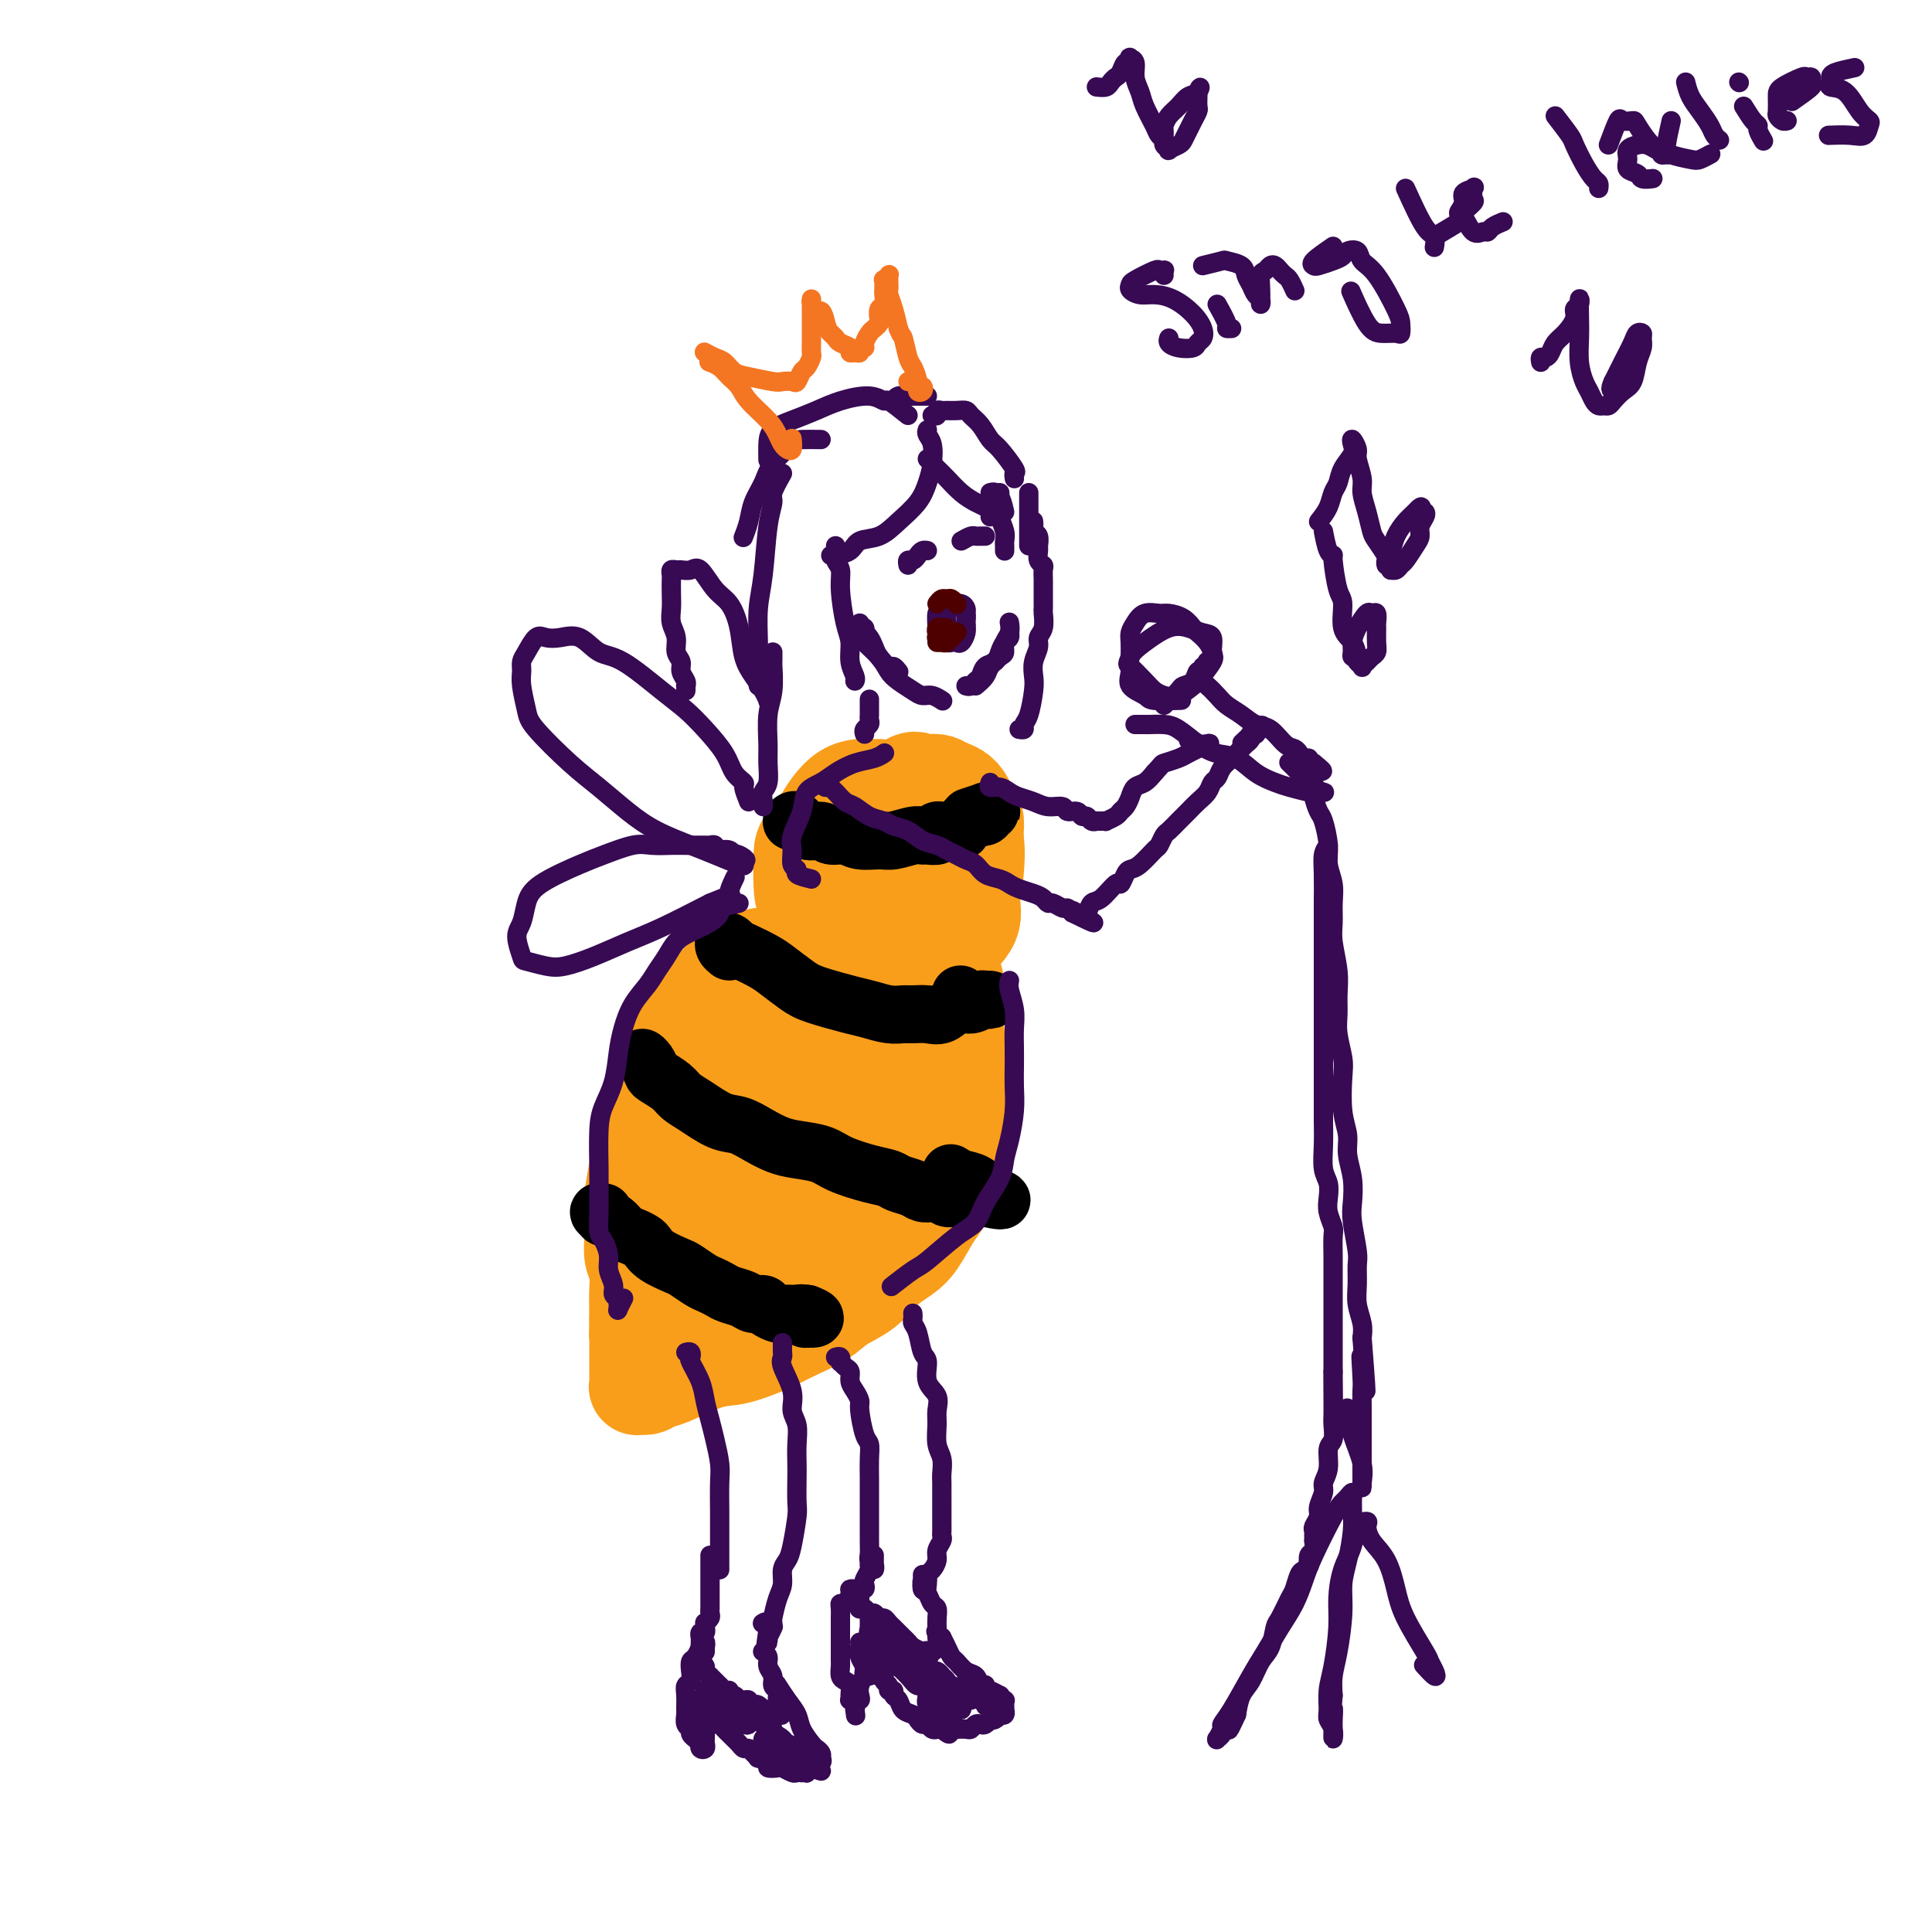 <svg viewBox='0 0 400 400' version='1.1' xmlns='http://www.w3.org/2000/svg' xmlns:xlink='http://www.w3.org/1999/xlink'><g fill='none' stroke='#F99E1B' stroke-width='20' stroke-linecap='round' stroke-linejoin='round'><path d='M182,163c-0.744,-0.003 -1.488,-0.006 -2,0c-0.512,0.006 -0.793,0.020 -1,0c-0.207,-0.020 -0.339,-0.073 -1,0c-0.661,0.073 -1.851,0.271 -3,1c-1.149,0.729 -2.255,1.990 -3,3c-0.745,1.010 -1.127,1.768 -2,3c-0.873,1.232 -2.238,2.937 -3,4c-0.762,1.063 -0.922,1.483 -1,3c-0.078,1.517 -0.075,4.132 0,6c0.075,1.868 0.222,2.988 1,4c0.778,1.012 2.186,1.914 3,3c0.814,1.086 1.032,2.356 2,3c0.968,0.644 2.684,0.662 4,1c1.316,0.338 2.232,0.997 4,1c1.768,0.003 4.389,-0.648 6,-1c1.611,-0.352 2.214,-0.404 3,-1c0.786,-0.596 1.757,-1.735 3,-3c1.243,-1.265 2.759,-2.656 4,-4c1.241,-1.344 2.208,-2.643 3,-4c0.792,-1.357 1.409,-2.774 2,-5c0.591,-2.226 1.158,-5.260 1,-7c-0.158,-1.740 -1.040,-2.184 -2,-3c-0.960,-0.816 -1.999,-2.004 -3,-3c-1.001,-0.996 -1.963,-1.802 -3,-2c-1.037,-0.198 -2.148,0.210 -3,0c-0.852,-0.210 -1.447,-1.040 -3,0c-1.553,1.040 -4.066,3.949 -6,6c-1.934,2.051 -3.290,3.245 -4,5c-0.710,1.755 -0.774,4.073 -1,6c-0.226,1.927 -0.613,3.464 -1,5'/><path d='M176,184c0.017,2.439 1.061,3.036 2,4c0.939,0.964 1.775,2.294 4,3c2.225,0.706 5.839,0.787 8,1c2.161,0.213 2.867,0.557 4,0c1.133,-0.557 2.691,-2.015 4,-3c1.309,-0.985 2.367,-1.496 3,-3c0.633,-1.504 0.839,-4.000 1,-6c0.161,-2.000 0.277,-3.505 0,-6c-0.277,-2.495 -0.947,-5.979 -2,-8c-1.053,-2.021 -2.489,-2.578 -4,-3c-1.511,-0.422 -3.096,-0.709 -5,0c-1.904,0.709 -4.125,2.412 -6,4c-1.875,1.588 -3.403,3.059 -5,6c-1.597,2.941 -3.264,7.352 -4,10c-0.736,2.648 -0.541,3.533 0,5c0.541,1.467 1.428,3.517 3,5c1.572,1.483 3.828,2.398 6,3c2.172,0.602 4.258,0.890 6,1c1.742,0.110 3.138,0.044 5,-1c1.862,-1.044 4.188,-3.064 5,-5c0.812,-1.936 0.108,-3.787 0,-6c-0.108,-2.213 0.380,-4.786 0,-7c-0.380,-2.214 -1.627,-4.068 -3,-6c-1.373,-1.932 -2.873,-3.943 -4,-5c-1.127,-1.057 -1.880,-1.160 -4,0c-2.120,1.160 -5.608,3.582 -8,6c-2.392,2.418 -3.688,4.833 -5,7c-1.312,2.167 -2.640,4.086 -3,6c-0.360,1.914 0.249,3.823 1,5c0.751,1.177 1.643,1.622 3,2c1.357,0.378 3.178,0.689 5,1'/><path d='M183,194c2.353,0.244 4.237,-0.646 5,-1c0.763,-0.354 0.406,-0.172 0,-1c-0.406,-0.828 -0.861,-2.665 -1,-4c-0.139,-1.335 0.040,-2.167 -2,-3c-2.040,-0.833 -6.297,-1.667 -8,-2c-1.703,-0.333 -0.851,-0.167 0,0'/><path d='M171,201c-0.218,-0.301 -0.436,-0.603 -1,-1c-0.564,-0.397 -1.474,-0.891 -2,-1c-0.526,-0.109 -0.668,0.166 -1,0c-0.332,-0.166 -0.852,-0.774 -2,-1c-1.148,-0.226 -2.923,-0.072 -4,0c-1.077,0.072 -1.457,0.060 -2,0c-0.543,-0.060 -1.251,-0.170 -2,0c-0.749,0.170 -1.540,0.618 -2,1c-0.460,0.382 -0.588,0.697 -1,1c-0.412,0.303 -1.108,0.594 -2,1c-0.892,0.406 -1.978,0.927 -3,2c-1.022,1.073 -1.978,2.697 -3,4c-1.022,1.303 -2.109,2.284 -3,3c-0.891,0.716 -1.587,1.168 -2,2c-0.413,0.832 -0.544,2.045 -1,3c-0.456,0.955 -1.236,1.651 -2,3c-0.764,1.349 -1.510,3.351 -2,5c-0.490,1.649 -0.722,2.945 -1,4c-0.278,1.055 -0.600,1.867 -1,3c-0.400,1.133 -0.878,2.585 -1,4c-0.122,1.415 0.111,2.793 0,4c-0.111,1.207 -0.567,2.241 -1,4c-0.433,1.759 -0.844,4.241 -1,6c-0.156,1.759 -0.056,2.793 0,4c0.056,1.207 0.067,2.586 0,4c-0.067,1.414 -0.214,2.864 0,4c0.214,1.136 0.788,1.960 1,3c0.212,1.040 0.060,2.297 0,4c-0.060,1.703 -0.030,3.851 0,6'/><path d='M132,273c-0.155,6.569 -0.041,3.491 0,3c0.041,-0.491 0.010,1.606 0,3c-0.010,1.394 0.001,2.086 0,3c-0.001,0.914 -0.015,2.048 0,3c0.015,0.952 0.059,1.720 0,2c-0.059,0.280 -0.220,0.072 0,0c0.220,-0.072 0.821,-0.006 1,0c0.179,0.006 -0.063,-0.047 0,0c0.063,0.047 0.432,0.195 1,0c0.568,-0.195 1.336,-0.734 2,-1c0.664,-0.266 1.224,-0.260 3,-1c1.776,-0.740 4.769,-2.228 7,-3c2.231,-0.772 3.700,-0.829 5,-1c1.300,-0.171 2.433,-0.458 4,-1c1.567,-0.542 3.570,-1.340 5,-2c1.430,-0.660 2.286,-1.180 4,-2c1.714,-0.820 4.286,-1.938 6,-3c1.714,-1.062 2.569,-2.067 4,-3c1.431,-0.933 3.437,-1.793 5,-3c1.563,-1.207 2.685,-2.759 4,-4c1.315,-1.241 2.825,-2.169 4,-3c1.175,-0.831 2.016,-1.563 3,-3c0.984,-1.437 2.111,-3.579 3,-5c0.889,-1.421 1.540,-2.120 2,-3c0.460,-0.880 0.730,-1.940 1,-3'/><path d='M196,246c1.861,-2.875 2.015,-3.062 2,-4c-0.015,-0.938 -0.199,-2.628 0,-4c0.199,-1.372 0.782,-2.425 1,-4c0.218,-1.575 0.072,-3.673 0,-6c-0.072,-2.327 -0.071,-4.884 0,-6c0.071,-1.116 0.211,-0.791 0,-2c-0.211,-1.209 -0.774,-3.952 -1,-6c-0.226,-2.048 -0.116,-3.402 0,-5c0.116,-1.598 0.239,-3.440 0,-5c-0.239,-1.560 -0.838,-2.838 -1,-4c-0.162,-1.162 0.114,-2.210 0,-3c-0.114,-0.790 -0.620,-1.324 -1,-2c-0.380,-0.676 -0.636,-1.496 -1,-2c-0.364,-0.504 -0.837,-0.693 -1,-1c-0.163,-0.307 -0.017,-0.731 0,-1c0.017,-0.269 -0.094,-0.382 0,0c0.094,0.382 0.393,1.259 0,2c-0.393,0.741 -1.479,1.345 -2,3c-0.521,1.655 -0.476,4.362 -1,7c-0.524,2.638 -1.618,5.206 -3,8c-1.382,2.794 -3.054,5.813 -5,10c-1.946,4.187 -4.167,9.543 -6,13c-1.833,3.457 -3.277,5.015 -4,7c-0.723,1.985 -0.725,4.397 -1,6c-0.275,1.603 -0.824,2.396 -1,3c-0.176,0.604 0.022,1.017 0,1c-0.022,-0.017 -0.263,-0.466 0,-1c0.263,-0.534 1.029,-1.153 2,-3c0.971,-1.847 2.146,-4.920 3,-8c0.854,-3.080 1.387,-6.166 2,-10c0.613,-3.834 1.307,-8.417 2,-13'/><path d='M180,216c1.821,-7.348 1.873,-8.717 2,-11c0.127,-2.283 0.328,-5.480 0,-7c-0.328,-1.520 -1.184,-1.362 -2,0c-0.816,1.362 -1.591,3.927 -3,7c-1.409,3.073 -3.453,6.653 -5,10c-1.547,3.347 -2.596,6.463 -4,12c-1.404,5.537 -3.161,13.497 -4,17c-0.839,3.503 -0.759,2.548 -1,4c-0.241,1.452 -0.804,5.309 -1,7c-0.196,1.691 -0.025,1.214 0,1c0.025,-0.214 -0.095,-0.167 0,-1c0.095,-0.833 0.405,-2.545 1,-4c0.595,-1.455 1.474,-2.651 2,-7c0.526,-4.349 0.697,-11.850 1,-17c0.303,-5.150 0.738,-7.950 1,-11c0.262,-3.050 0.353,-6.351 0,-8c-0.353,-1.649 -1.148,-1.646 -2,-1c-0.852,0.646 -1.760,1.937 -4,6c-2.240,4.063 -5.813,10.899 -8,16c-2.187,5.101 -2.990,8.466 -4,12c-1.010,3.534 -2.228,7.238 -3,10c-0.772,2.762 -1.097,4.584 -1,6c0.097,1.416 0.616,2.427 1,3c0.384,0.573 0.634,0.710 1,1c0.366,0.290 0.847,0.734 2,-1c1.153,-1.734 2.979,-5.644 4,-9c1.021,-3.356 1.238,-6.156 2,-10c0.762,-3.844 2.070,-8.731 3,-13c0.930,-4.269 1.481,-7.918 2,-11c0.519,-3.082 1.005,-5.595 1,-7c-0.005,-1.405 -0.503,-1.703 -1,-2'/><path d='M160,208c0.303,-5.743 -2.440,1.398 -4,6c-1.560,4.602 -1.936,6.665 -3,10c-1.064,3.335 -2.817,7.942 -4,12c-1.183,4.058 -1.795,7.567 -2,11c-0.205,3.433 -0.001,6.790 0,9c0.001,2.210 -0.199,3.272 1,4c1.199,0.728 3.798,1.122 6,0c2.202,-1.122 4.006,-3.760 6,-6c1.994,-2.240 4.176,-4.082 6,-7c1.824,-2.918 3.290,-6.913 5,-10c1.710,-3.087 3.664,-5.265 5,-7c1.336,-1.735 2.053,-3.028 2,-3c-0.053,0.028 -0.877,1.376 -2,3c-1.123,1.624 -2.546,3.524 -4,6c-1.454,2.476 -2.938,5.528 -4,8c-1.062,2.472 -1.700,4.364 -2,6c-0.300,1.636 -0.260,3.015 0,4c0.260,0.985 0.741,1.576 2,1c1.259,-0.576 3.298,-2.318 5,-4c1.702,-1.682 3.068,-3.306 5,-5c1.932,-1.694 4.431,-3.460 6,-5c1.569,-1.540 2.210,-2.854 3,-4c0.790,-1.146 1.730,-2.124 2,-2c0.270,0.124 -0.130,1.350 -1,3c-0.870,1.650 -2.211,3.723 -4,6c-1.789,2.277 -4.026,4.757 -6,7c-1.974,2.243 -3.684,4.250 -5,6c-1.316,1.750 -2.239,3.242 -3,4c-0.761,0.758 -1.359,0.781 -1,0c0.359,-0.781 1.674,-2.366 3,-4c1.326,-1.634 2.663,-3.317 4,-5'/><path d='M176,252c1.872,-2.256 3.554,-3.397 5,-5c1.446,-1.603 2.658,-3.669 4,-5c1.342,-1.331 2.816,-1.926 3,-2c0.184,-0.074 -0.920,0.373 -2,1c-1.080,0.627 -2.137,1.434 -4,3c-1.863,1.566 -4.534,3.891 -7,6c-2.466,2.109 -4.727,4.000 -7,6c-2.273,2.000 -4.557,4.108 -6,6c-1.443,1.892 -2.046,3.569 -3,5c-0.954,1.431 -2.259,2.617 -3,3c-0.741,0.383 -0.920,-0.038 -1,0c-0.080,0.038 -0.063,0.535 0,1c0.063,0.465 0.171,0.899 0,1c-0.171,0.101 -0.620,-0.131 -1,0c-0.380,0.131 -0.690,0.624 -1,1c-0.310,0.376 -0.620,0.633 -1,1c-0.380,0.367 -0.830,0.842 -1,1c-0.170,0.158 -0.059,-0.003 0,0c0.059,0.003 0.067,0.169 0,0c-0.067,-0.169 -0.208,-0.675 0,-1c0.208,-0.325 0.764,-0.470 1,-1c0.236,-0.530 0.151,-1.445 0,-2c-0.151,-0.555 -0.370,-0.751 -1,-1c-0.630,-0.249 -1.672,-0.550 -3,0c-1.328,0.550 -2.944,1.952 -4,3c-1.056,1.048 -1.554,1.744 -2,2c-0.446,0.256 -0.842,0.073 -1,0c-0.158,-0.073 -0.079,-0.037 0,0'/></g>
<g fill='none' stroke='#000000' stroke-width='12' stroke-linecap='round' stroke-linejoin='round'><path d='M125,251c-0.549,-0.117 -1.097,-0.235 -1,0c0.097,0.235 0.841,0.822 1,1c0.159,0.178 -0.266,-0.054 0,0c0.266,0.054 1.223,0.395 2,1c0.777,0.605 1.375,1.474 2,2c0.625,0.526 1.277,0.708 2,1c0.723,0.292 1.515,0.693 2,1c0.485,0.307 0.661,0.520 1,1c0.339,0.480 0.839,1.228 2,2c1.161,0.772 2.983,1.569 4,2c1.017,0.431 1.230,0.497 2,1c0.770,0.503 2.097,1.444 3,2c0.903,0.556 1.382,0.727 2,1c0.618,0.273 1.374,0.647 2,1c0.626,0.353 1.122,0.686 2,1c0.878,0.314 2.137,0.610 3,1c0.863,0.390 1.329,0.875 2,1c0.671,0.125 1.545,-0.110 2,0c0.455,0.110 0.490,0.565 1,1c0.510,0.435 1.495,0.848 2,1c0.505,0.152 0.532,0.041 1,0c0.468,-0.041 1.379,-0.011 2,0c0.621,0.011 0.954,0.003 1,0c0.046,-0.003 -0.194,-0.001 0,0c0.194,0.001 0.821,0.000 1,0c0.179,-0.000 -0.092,-0.000 0,0c0.092,0.000 0.546,0.000 1,0'/><path d='M167,272c3.388,1.293 0.856,1.027 0,1c-0.856,-0.027 -0.038,0.185 0,0c0.038,-0.185 -0.703,-0.767 -1,-1c-0.297,-0.233 -0.148,-0.116 0,0'/><path d='M134,220c-0.508,-0.480 -1.016,-0.960 -1,-1c0.016,-0.040 0.556,0.360 1,1c0.444,0.640 0.791,1.521 1,2c0.209,0.479 0.278,0.556 1,1c0.722,0.444 2.096,1.256 3,2c0.904,0.744 1.336,1.421 2,2c0.664,0.579 1.559,1.062 3,2c1.441,0.938 3.426,2.331 5,3c1.574,0.669 2.735,0.612 4,1c1.265,0.388 2.632,1.220 4,2c1.368,0.780 2.735,1.508 4,2c1.265,0.492 2.426,0.748 4,1c1.574,0.252 3.561,0.501 5,1c1.439,0.499 2.329,1.247 4,2c1.671,0.753 4.124,1.512 6,2c1.876,0.488 3.174,0.705 4,1c0.826,0.295 1.181,0.666 2,1c0.819,0.334 2.102,0.629 3,1c0.898,0.371 1.409,0.817 2,1c0.591,0.183 1.261,0.101 2,0c0.739,-0.101 1.549,-0.223 2,0c0.451,0.223 0.545,0.792 1,1c0.455,0.208 1.271,0.056 2,0c0.729,-0.056 1.371,-0.015 2,0c0.629,0.015 1.246,0.004 2,0c0.754,-0.004 1.644,-0.001 2,0c0.356,0.001 0.178,0.001 0,0'/><path d='M204,248c6.630,1.446 1.706,-0.439 0,-1c-1.706,-0.561 -0.195,0.203 0,0c0.195,-0.203 -0.927,-1.374 -2,-2c-1.073,-0.626 -2.097,-0.707 -3,-1c-0.903,-0.293 -1.687,-0.798 -2,-1c-0.313,-0.202 -0.157,-0.101 0,0'/><path d='M151,197c-0.398,-0.316 -0.796,-0.633 -1,-1c-0.204,-0.367 -0.213,-0.786 0,-1c0.213,-0.214 0.650,-0.224 1,0c0.350,0.224 0.614,0.683 1,1c0.386,0.317 0.893,0.493 2,1c1.107,0.507 2.814,1.344 4,2c1.186,0.656 1.853,1.131 3,2c1.147,0.869 2.775,2.131 4,3c1.225,0.869 2.047,1.343 4,2c1.953,0.657 5.036,1.497 7,2c1.964,0.503 2.808,0.670 4,1c1.192,0.330 2.731,0.823 4,1c1.269,0.177 2.268,0.040 3,0c0.732,-0.040 1.197,0.019 2,0c0.803,-0.019 1.945,-0.114 3,0c1.055,0.114 2.023,0.437 3,0c0.977,-0.437 1.965,-1.634 3,-2c1.035,-0.366 2.118,0.098 3,0c0.882,-0.098 1.561,-0.757 2,-1c0.439,-0.243 0.636,-0.069 1,0c0.364,0.069 0.896,0.032 1,0c0.104,-0.032 -0.220,-0.060 -1,0c-0.780,0.060 -2.018,0.209 -3,0c-0.982,-0.209 -1.709,-0.774 -2,-1c-0.291,-0.226 -0.145,-0.113 0,0'/><path d='M164,170c-0.074,0.063 -0.148,0.126 0,0c0.148,-0.126 0.518,-0.441 1,0c0.482,0.441 1.075,1.639 2,2c0.925,0.361 2.180,-0.114 3,0c0.820,0.114 1.204,0.816 2,1c0.796,0.184 2.002,-0.151 3,0c0.998,0.151 1.787,0.787 3,1c1.213,0.213 2.848,0.004 4,0c1.152,-0.004 1.819,0.196 3,0c1.181,-0.196 2.876,-0.788 4,-1c1.124,-0.212 1.677,-0.043 2,0c0.323,0.043 0.415,-0.041 1,0c0.585,0.041 1.662,0.207 2,0c0.338,-0.207 -0.063,-0.788 0,-1c0.063,-0.212 0.590,-0.057 1,0c0.410,0.057 0.702,0.016 1,0c0.298,-0.016 0.601,-0.007 1,0c0.399,0.007 0.894,0.012 1,0c0.106,-0.012 -0.178,-0.042 0,0c0.178,0.042 0.817,0.156 1,0c0.183,-0.156 -0.091,-0.581 0,-1c0.091,-0.419 0.546,-0.830 1,-1c0.454,-0.170 0.905,-0.097 1,0c0.095,0.097 -0.167,0.218 0,0c0.167,-0.218 0.762,-0.777 1,-1c0.238,-0.223 0.119,-0.112 0,0'/><path d='M202,169c2.792,-0.790 1.271,-0.264 1,0c-0.271,0.264 0.707,0.267 1,0c0.293,-0.267 -0.101,-0.805 0,-1c0.101,-0.195 0.695,-0.049 1,0c0.305,0.049 0.319,-0.001 0,0c-0.319,0.001 -0.972,0.052 -1,0c-0.028,-0.052 0.569,-0.206 0,0c-0.569,0.206 -2.306,0.773 -3,1c-0.694,0.227 -0.347,0.113 0,0'/></g>
<g fill='none' stroke='#370A53' stroke-width='4' stroke-linecap='round' stroke-linejoin='round'><path d='M173,281c0.417,-0.120 0.834,-0.240 1,0c0.166,0.240 0.082,0.841 0,1c-0.082,0.159 -0.163,-0.123 0,0c0.163,0.123 0.569,0.653 1,1c0.431,0.347 0.885,0.513 1,1c0.115,0.487 -0.110,1.297 0,2c0.110,0.703 0.555,1.300 1,2c0.445,0.700 0.890,1.502 1,2c0.110,0.498 -0.114,0.691 0,2c0.114,1.309 0.566,3.732 1,5c0.434,1.268 0.848,1.380 1,2c0.152,0.620 0.041,1.748 0,3c-0.041,1.252 -0.011,2.629 0,4c0.011,1.371 0.002,2.734 0,4c-0.002,1.266 0.003,2.433 0,4c-0.003,1.567 -0.015,3.535 0,5c0.015,1.465 0.057,2.428 0,3c-0.057,0.572 -0.211,0.753 0,1c0.211,0.247 0.789,0.560 1,1c0.211,0.440 0.057,1.007 0,1c-0.057,-0.007 -0.015,-0.590 0,-1c0.015,-0.410 0.004,-0.649 0,-1c-0.004,-0.351 -0.001,-0.815 0,-1c0.001,-0.185 0.001,-0.093 0,0'/><path d='M189,272c-0.007,-0.091 -0.013,-0.182 0,0c0.013,0.182 0.046,0.638 0,1c-0.046,0.362 -0.172,0.632 0,1c0.172,0.368 0.642,0.836 1,2c0.358,1.164 0.604,3.025 1,4c0.396,0.975 0.944,1.064 1,2c0.056,0.936 -0.378,2.719 0,4c0.378,1.281 1.569,2.061 2,3c0.431,0.939 0.101,2.037 0,3c-0.101,0.963 0.025,1.790 0,3c-0.025,1.210 -0.203,2.804 0,4c0.203,1.196 0.786,1.996 1,3c0.214,1.004 0.057,2.212 0,3c-0.057,0.788 -0.015,1.156 0,2c0.015,0.844 0.004,2.163 0,3c-0.004,0.837 0.000,1.193 0,2c-0.000,0.807 -0.004,2.065 0,3c0.004,0.935 0.016,1.549 0,2c-0.016,0.451 -0.060,0.741 0,1c0.060,0.259 0.222,0.489 0,1c-0.222,0.511 -0.830,1.303 -1,2c-0.170,0.697 0.098,1.297 0,2c-0.098,0.703 -0.562,1.508 -1,2c-0.438,0.492 -0.849,0.671 -1,1c-0.151,0.329 -0.043,0.808 0,1c0.043,0.192 0.022,0.096 0,0'/><path d='M192,327c-0.403,3.900 0.088,1.151 0,0c-0.088,-1.151 -0.756,-0.704 -1,0c-0.244,0.704 -0.065,1.664 0,2c0.065,0.336 0.018,0.048 0,0c-0.018,-0.048 -0.005,0.145 0,0c0.005,-0.145 0.001,-0.626 0,-1c-0.001,-0.374 -0.000,-0.639 0,-1c0.000,-0.361 0.000,-0.817 0,-1c-0.000,-0.183 -0.000,-0.091 0,0'/><path d='M180,322c0.001,0.454 0.001,0.908 0,1c-0.001,0.092 -0.004,-0.179 0,0c0.004,0.179 0.015,0.807 0,1c-0.015,0.193 -0.056,-0.049 0,0c0.056,0.049 0.207,0.390 0,1c-0.207,0.610 -0.774,1.488 -1,2c-0.226,0.512 -0.113,0.658 0,1c0.113,0.342 0.226,0.879 0,1c-0.226,0.121 -0.793,-0.174 -1,0c-0.207,0.174 -0.056,0.816 0,1c0.056,0.184 0.015,-0.091 0,0c-0.015,0.091 -0.005,0.546 0,1c0.005,0.454 0.004,0.905 0,1c-0.004,0.095 -0.012,-0.167 0,0c0.012,0.167 0.045,0.762 0,1c-0.045,0.238 -0.167,0.120 0,0c0.167,-0.120 0.622,-0.243 1,0c0.378,0.243 0.679,0.853 1,1c0.321,0.147 0.663,-0.168 1,0c0.337,0.168 0.668,0.818 1,1c0.332,0.182 0.666,-0.106 1,0c0.334,0.106 0.667,0.606 1,1c0.333,0.394 0.666,0.683 1,1c0.334,0.317 0.670,0.662 1,1c0.330,0.338 0.656,0.668 1,1c0.344,0.332 0.708,0.666 1,1c0.292,0.334 0.512,0.667 1,1c0.488,0.333 1.244,0.667 2,1'/><path d='M191,342c2.250,1.704 1.373,0.464 1,0c-0.373,-0.464 -0.244,-0.152 0,0c0.244,0.152 0.601,0.144 1,0c0.399,-0.144 0.839,-0.422 1,-1c0.161,-0.578 0.044,-1.454 0,-2c-0.044,-0.546 -0.015,-0.761 0,-1c0.015,-0.239 0.015,-0.502 0,-1c-0.015,-0.498 -0.046,-1.233 0,-2c0.046,-0.767 0.170,-1.568 0,-2c-0.170,-0.432 -0.634,-0.494 -1,-1c-0.366,-0.506 -0.634,-1.455 -1,-2c-0.366,-0.545 -0.829,-0.685 -1,-1c-0.171,-0.315 -0.049,-0.804 0,-1c0.049,-0.196 0.024,-0.098 0,0'/><path d='M178,329c0.122,0.001 0.244,0.002 0,0c-0.244,-0.002 -0.853,-0.007 -1,0c-0.147,0.007 0.167,0.026 0,0c-0.167,-0.026 -0.815,-0.096 -1,0c-0.185,0.096 0.094,0.358 0,1c-0.094,0.642 -0.561,1.662 -1,2c-0.439,0.338 -0.850,-0.007 -1,0c-0.150,0.007 -0.040,0.367 0,1c0.040,0.633 0.011,1.538 0,2c-0.011,0.462 -0.003,0.481 0,1c0.003,0.519 0.001,1.539 0,2c-0.001,0.461 -0.001,0.365 0,1c0.001,0.635 0.003,2.002 0,3c-0.003,0.998 -0.011,1.629 0,2c0.011,0.371 0.041,0.484 0,1c-0.041,0.516 -0.154,1.435 0,2c0.154,0.565 0.576,0.778 1,1c0.424,0.222 0.849,0.455 1,1c0.151,0.545 0.026,1.404 0,2c-0.026,0.596 0.045,0.930 0,1c-0.045,0.070 -0.208,-0.126 0,0c0.208,0.126 0.787,0.572 1,1c0.213,0.428 0.061,0.836 0,1c-0.061,0.164 -0.030,0.082 0,0'/><path d='M177,354c0.405,2.764 -0.084,0.172 0,-1c0.084,-1.172 0.741,-0.926 1,-1c0.259,-0.074 0.121,-0.469 0,-1c-0.121,-0.531 -0.225,-1.199 0,-2c0.225,-0.801 0.778,-1.735 1,-2c0.222,-0.265 0.111,0.139 0,0c-0.111,-0.139 -0.223,-0.821 0,-1c0.223,-0.179 0.782,0.146 1,0c0.218,-0.146 0.096,-0.763 0,-1c-0.096,-0.237 -0.165,-0.092 0,0c0.165,0.092 0.565,0.133 1,0c0.435,-0.133 0.905,-0.439 1,0c0.095,0.439 -0.186,1.624 0,2c0.186,0.376 0.838,-0.058 1,0c0.162,0.058 -0.168,0.607 0,1c0.168,0.393 0.833,0.629 1,1c0.167,0.371 -0.163,0.877 0,1c0.163,0.123 0.821,-0.136 1,0c0.179,0.136 -0.121,0.666 0,1c0.121,0.334 0.662,0.472 1,1c0.338,0.528 0.472,1.447 1,2c0.528,0.553 1.451,0.740 2,1c0.549,0.260 0.726,0.591 1,1c0.274,0.409 0.647,0.894 1,1c0.353,0.106 0.686,-0.168 1,0c0.314,0.168 0.610,0.777 1,1c0.390,0.223 0.874,0.060 1,0c0.126,-0.060 -0.107,-0.017 0,0c0.107,0.017 0.553,0.009 1,0'/><path d='M195,358c2.406,2.011 1.422,0.539 1,0c-0.422,-0.539 -0.282,-0.143 0,0c0.282,0.143 0.705,0.035 1,0c0.295,-0.035 0.460,0.005 1,0c0.540,-0.005 1.454,-0.053 2,0c0.546,0.053 0.725,0.207 1,0c0.275,-0.207 0.647,-0.774 1,-1c0.353,-0.226 0.686,-0.112 1,0c0.314,0.112 0.610,0.223 1,0c0.390,-0.223 0.874,-0.778 1,-1c0.126,-0.222 -0.106,-0.111 0,0c0.106,0.111 0.550,0.222 1,0c0.450,-0.222 0.905,-0.777 1,-1c0.095,-0.223 -0.171,-0.115 0,0c0.171,0.115 0.777,0.237 1,0c0.223,-0.237 0.061,-0.833 0,-1c-0.061,-0.167 -0.021,0.095 0,0c0.021,-0.095 0.021,-0.546 0,-1c-0.021,-0.454 -0.065,-0.910 0,-1c0.065,-0.090 0.239,0.187 0,0c-0.239,-0.187 -0.890,-0.837 -1,-1c-0.110,-0.163 0.322,0.159 0,0c-0.322,-0.159 -1.398,-0.801 -2,-1c-0.602,-0.199 -0.728,0.045 -1,0c-0.272,-0.045 -0.689,-0.378 -1,-1c-0.311,-0.622 -0.517,-1.531 -1,-2c-0.483,-0.469 -1.243,-0.496 -2,-1c-0.757,-0.504 -1.512,-1.486 -2,-2c-0.488,-0.514 -0.708,-0.562 -1,-1c-0.292,-0.438 -0.655,-1.268 -1,-2c-0.345,-0.732 -0.673,-1.366 -1,-2'/><path d='M195,339c-2.167,-2.167 -1.083,-1.083 0,0'/><path d='M142,280c0.408,-0.109 0.816,-0.217 1,0c0.184,0.217 0.143,0.760 0,1c-0.143,0.240 -0.389,0.176 0,1c0.389,0.824 1.415,2.534 2,4c0.585,1.466 0.731,2.686 1,4c0.269,1.314 0.660,2.721 1,4c0.340,1.279 0.627,2.431 1,4c0.373,1.569 0.832,3.554 1,5c0.168,1.446 0.045,2.352 0,4c-0.045,1.648 -0.012,4.039 0,6c0.012,1.961 0.003,3.492 0,5c-0.003,1.508 -0.001,2.992 0,4c0.001,1.008 0.000,1.541 0,2c-0.000,0.459 -0.000,0.844 0,1c0.000,0.156 0.000,0.083 0,0c-0.000,-0.083 -0.000,-0.176 0,-1c0.000,-0.824 0.000,-2.378 0,-3c-0.000,-0.622 -0.000,-0.311 0,0'/><path d='M162,278c0.005,0.332 0.009,0.665 0,1c-0.009,0.335 -0.032,0.673 0,1c0.032,0.327 0.117,0.642 0,1c-0.117,0.358 -0.438,0.759 0,2c0.438,1.241 1.634,3.323 2,5c0.366,1.677 -0.098,2.950 0,4c0.098,1.050 0.758,1.878 1,3c0.242,1.122 0.066,2.537 0,4c-0.066,1.463 -0.021,2.972 0,4c0.021,1.028 0.017,1.574 0,3c-0.017,1.426 -0.047,3.732 0,5c0.047,1.268 0.171,1.498 0,3c-0.171,1.502 -0.637,4.277 -1,6c-0.363,1.723 -0.623,2.395 -1,3c-0.377,0.605 -0.872,1.142 -1,2c-0.128,0.858 0.109,2.037 0,3c-0.109,0.963 -0.565,1.709 -1,3c-0.435,1.291 -0.847,3.129 -1,4c-0.153,0.871 -0.045,0.777 0,1c0.045,0.223 0.026,0.762 0,1c-0.026,0.238 -0.060,0.174 0,0c0.060,-0.174 0.212,-0.457 0,0c-0.212,0.457 -0.789,1.653 -1,2c-0.211,0.347 -0.057,-0.154 0,0c0.057,0.154 0.015,0.965 0,1c-0.015,0.035 -0.004,-0.704 0,-1c0.004,-0.296 0.002,-0.148 0,0'/><path d='M159,339c-0.869,3.476 -0.042,-0.333 0,-2c0.042,-1.667 -0.702,-1.190 -1,-1c-0.298,0.190 -0.149,0.095 0,0'/><path d='M147,322c0.000,0.747 0.000,1.494 0,2c-0.000,0.506 -0.000,0.770 0,1c0.000,0.230 0.000,0.425 0,1c-0.000,0.575 -0.000,1.530 0,2c0.000,0.470 0.000,0.455 0,1c-0.000,0.545 -0.000,1.652 0,2c0.000,0.348 0.001,-0.062 0,0c-0.001,0.062 -0.004,0.595 0,1c0.004,0.405 0.015,0.682 0,1c-0.015,0.318 -0.057,0.678 0,1c0.057,0.322 0.211,0.607 0,1c-0.211,0.393 -0.788,0.894 -1,1c-0.212,0.106 -0.061,-0.183 0,0c0.061,0.183 0.030,0.838 0,1c-0.030,0.162 -0.061,-0.167 0,0c0.061,0.167 0.212,0.832 0,1c-0.212,0.168 -0.789,-0.162 -1,0c-0.211,0.162 -0.057,0.814 0,1c0.057,0.186 0.015,-0.095 0,0c-0.015,0.095 -0.004,0.564 0,1c0.004,0.436 0.001,0.839 0,1c-0.001,0.161 -0.000,0.082 0,0c0.000,-0.082 0.000,-0.166 0,0c-0.000,0.166 -0.000,0.583 0,1'/><path d='M145,342c-0.308,3.338 -0.079,1.682 0,1c0.079,-0.682 0.006,-0.390 0,0c-0.006,0.390 0.055,0.879 0,1c-0.055,0.121 -0.226,-0.126 0,0c0.226,0.126 0.849,0.626 1,1c0.151,0.374 -0.171,0.621 0,1c0.171,0.379 0.834,0.890 1,1c0.166,0.110 -0.167,-0.182 0,0c0.167,0.182 0.832,0.837 1,1c0.168,0.163 -0.161,-0.168 0,0c0.161,0.168 0.813,0.834 1,1c0.187,0.166 -0.091,-0.167 0,0c0.091,0.167 0.550,0.833 1,1c0.450,0.167 0.890,-0.166 1,0c0.110,0.166 -0.112,0.829 0,1c0.112,0.171 0.556,-0.151 1,0c0.444,0.151 0.889,0.776 1,1c0.111,0.224 -0.111,0.046 0,0c0.111,-0.046 0.554,0.039 1,0c0.446,-0.039 0.894,-0.203 1,0c0.106,0.203 -0.130,0.772 0,1c0.130,0.228 0.627,0.113 1,0c0.373,-0.113 0.621,-0.226 1,0c0.379,0.226 0.890,0.792 1,1c0.110,0.208 -0.181,0.060 0,0c0.181,-0.060 0.832,-0.030 1,0c0.168,0.030 -0.148,0.061 0,0c0.148,-0.061 0.761,-0.212 1,0c0.239,0.212 0.103,0.788 0,1c-0.103,0.212 -0.172,0.061 0,0c0.172,-0.061 0.586,-0.030 1,0'/><path d='M161,355c1.702,0.538 0.457,-0.615 0,-1c-0.457,-0.385 -0.127,-0.000 0,0c0.127,0.000 0.049,-0.384 0,-1c-0.049,-0.616 -0.070,-1.463 0,-2c0.070,-0.537 0.230,-0.763 0,-1c-0.230,-0.237 -0.850,-0.484 -1,-1c-0.150,-0.516 0.170,-1.301 0,-2c-0.170,-0.699 -0.830,-1.312 -1,-2c-0.170,-0.688 0.150,-1.453 0,-2c-0.150,-0.547 -0.771,-0.878 -1,-1c-0.229,-0.122 -0.065,-0.035 0,0c0.065,0.035 0.033,0.017 0,0'/><path d='M146,342c0.009,-0.462 0.017,-0.924 0,-1c-0.017,-0.076 -0.060,0.235 0,0c0.060,-0.235 0.223,-1.017 0,-1c-0.223,0.017 -0.830,0.833 -1,1c-0.170,0.167 0.099,-0.316 0,0c-0.099,0.316 -0.566,1.432 -1,2c-0.434,0.568 -0.834,0.588 -1,1c-0.166,0.412 -0.097,1.217 0,2c0.097,0.783 0.222,1.542 0,2c-0.222,0.458 -0.793,0.613 -1,1c-0.207,0.387 -0.051,1.007 0,2c0.051,0.993 -0.001,2.360 0,3c0.001,0.640 0.057,0.554 0,1c-0.057,0.446 -0.226,1.425 0,2c0.226,0.575 0.849,0.747 1,1c0.151,0.253 -0.170,0.589 0,1c0.170,0.411 0.829,0.898 1,1c0.171,0.102 -0.147,-0.182 0,0c0.147,0.182 0.757,0.829 1,1c0.243,0.171 0.118,-0.136 0,0c-0.118,0.136 -0.228,0.714 0,1c0.228,0.286 0.793,0.281 1,0c0.207,-0.281 0.055,-0.838 0,-1c-0.055,-0.162 -0.015,0.072 0,0c0.015,-0.072 0.004,-0.449 0,-1c-0.004,-0.551 -0.002,-1.275 0,-2'/><path d='M146,358c-0.005,-0.558 -0.016,0.047 0,0c0.016,-0.047 0.060,-0.744 0,-1c-0.060,-0.256 -0.223,-0.069 0,0c0.223,0.069 0.833,0.022 1,0c0.167,-0.022 -0.110,-0.017 0,0c0.110,0.017 0.607,0.046 1,0c0.393,-0.046 0.683,-0.167 1,0c0.317,0.167 0.662,0.623 1,1c0.338,0.377 0.668,0.675 1,1c0.332,0.325 0.666,0.678 1,1c0.334,0.322 0.668,0.612 1,1c0.332,0.388 0.661,0.874 1,1c0.339,0.126 0.687,-0.107 1,0c0.313,0.107 0.590,0.554 1,1c0.410,0.446 0.954,0.890 1,1c0.046,0.110 -0.406,-0.115 0,0c0.406,0.115 1.671,0.571 2,1c0.329,0.429 -0.277,0.833 0,1c0.277,0.167 1.437,0.097 2,0c0.563,-0.097 0.528,-0.222 1,0c0.472,0.222 1.451,0.791 2,1c0.549,0.209 0.668,0.057 1,0c0.332,-0.057 0.877,-0.019 1,0c0.123,0.019 -0.177,0.019 0,0c0.177,-0.019 0.831,-0.057 1,0c0.169,0.057 -0.147,0.208 0,0c0.147,-0.208 0.756,-0.774 1,-1c0.244,-0.226 0.122,-0.113 0,0'/><path d='M168,366c3.569,1.281 1.493,0.484 1,0c-0.493,-0.484 0.597,-0.655 1,-1c0.403,-0.345 0.120,-0.864 0,-1c-0.120,-0.136 -0.078,0.112 0,0c0.078,-0.112 0.190,-0.585 0,-1c-0.190,-0.415 -0.683,-0.771 -1,-1c-0.317,-0.229 -0.456,-0.332 -1,-1c-0.544,-0.668 -1.491,-1.903 -2,-3c-0.509,-1.097 -0.580,-2.057 -1,-3c-0.420,-0.943 -1.190,-1.869 -2,-3c-0.810,-1.131 -1.660,-2.466 -2,-3c-0.340,-0.534 -0.170,-0.267 0,0'/><path d='M249,141c0.017,-0.518 0.034,-1.037 0,-1c-0.034,0.037 -0.119,0.628 0,1c0.119,0.372 0.444,0.524 1,1c0.556,0.476 1.345,1.277 2,2c0.655,0.723 1.176,1.367 2,2c0.824,0.633 1.951,1.255 3,2c1.049,0.745 2.021,1.614 3,2c0.979,0.386 1.964,0.290 3,1c1.036,0.710 2.124,2.228 3,3c0.876,0.772 1.540,0.799 2,1c0.460,0.201 0.715,0.576 1,1c0.285,0.424 0.598,0.898 1,1c0.402,0.102 0.891,-0.169 1,0c0.109,0.169 -0.163,0.776 0,1c0.163,0.224 0.761,0.064 1,0c0.239,-0.064 0.120,-0.032 0,0'/><path d='M272,158c3.558,2.805 0.953,1.317 0,1c-0.953,-0.317 -0.252,0.538 0,1c0.252,0.462 0.056,0.530 0,1c-0.056,0.470 0.027,1.343 0,2c-0.027,0.657 -0.166,1.098 0,2c0.166,0.902 0.637,2.264 1,3c0.363,0.736 0.619,0.846 1,2c0.381,1.154 0.887,3.351 1,5c0.113,1.649 -0.167,2.749 0,4c0.167,1.251 0.781,2.651 1,4c0.219,1.349 0.045,2.646 0,4c-0.045,1.354 0.041,2.763 0,4c-0.041,1.237 -0.208,2.300 0,4c0.208,1.700 0.792,4.037 1,6c0.208,1.963 0.042,3.550 0,5c-0.042,1.450 0.040,2.761 0,4c-0.040,1.239 -0.203,2.407 0,4c0.203,1.593 0.771,3.611 1,5c0.229,1.389 0.118,2.148 0,4c-0.118,1.852 -0.241,4.796 0,7c0.241,2.204 0.848,3.668 1,5c0.152,1.332 -0.152,2.531 0,4c0.152,1.469 0.759,3.207 1,5c0.241,1.793 0.118,3.641 0,5c-0.118,1.359 -0.229,2.228 0,4c0.229,1.772 0.797,4.445 1,6c0.203,1.555 0.041,1.991 0,3c-0.041,1.009 0.041,2.590 0,4c-0.041,1.410 -0.203,2.649 0,4c0.203,1.351 0.772,2.815 1,4c0.228,1.185 0.114,2.093 0,3'/><path d='M282,277c1.547,19.393 0.415,8.374 0,5c-0.415,-3.374 -0.111,0.895 0,3c0.111,2.105 0.030,2.045 0,3c-0.030,0.955 -0.008,2.924 0,4c0.008,1.076 0.002,1.257 0,2c-0.002,0.743 -0.001,2.047 0,3c0.001,0.953 0.000,1.553 0,2c-0.000,0.447 -0.000,0.739 0,1c0.000,0.261 0.000,0.491 0,1c-0.000,0.509 -0.001,1.298 0,2c0.001,0.702 0.002,1.316 0,2c-0.002,0.684 -0.007,1.437 0,2c0.007,0.563 0.026,0.935 0,1c-0.026,0.065 -0.098,-0.176 0,-1c0.098,-0.824 0.367,-2.231 0,-4c-0.367,-1.769 -1.368,-3.899 -2,-6c-0.632,-2.101 -0.895,-4.172 -1,-5c-0.105,-0.828 -0.053,-0.414 0,0'/><path d='M235,150c0.806,-0.003 1.611,-0.005 2,0c0.389,0.005 0.361,0.019 1,0c0.639,-0.019 1.945,-0.070 3,0c1.055,0.070 1.860,0.263 3,1c1.140,0.737 2.616,2.018 4,3c1.384,0.982 2.676,1.663 4,2c1.324,0.337 2.681,0.329 4,1c1.319,0.671 2.601,2.022 4,3c1.399,0.978 2.913,1.583 4,2c1.087,0.417 1.745,0.648 3,1c1.255,0.352 3.108,0.827 4,1c0.892,0.173 0.822,0.045 1,0c0.178,-0.045 0.602,-0.007 1,0c0.398,0.007 0.768,-0.016 1,0c0.232,0.016 0.325,0.071 0,0c-0.325,-0.071 -1.066,-0.266 -2,-1c-0.934,-0.734 -2.059,-2.005 -3,-3c-0.941,-0.995 -1.697,-1.713 -2,-2c-0.303,-0.287 -0.151,-0.144 0,0'/><path d='M241,146c1.210,-1.168 2.419,-2.336 3,-3c0.581,-0.664 0.533,-0.823 1,-1c0.467,-0.177 1.449,-0.372 2,-1c0.551,-0.628 0.670,-1.689 1,-2c0.330,-0.311 0.872,0.128 1,0c0.128,-0.128 -0.158,-0.822 0,-1c0.158,-0.178 0.761,0.160 1,0c0.239,-0.160 0.115,-0.819 0,-1c-0.115,-0.181 -0.220,0.116 0,0c0.220,-0.116 0.764,-0.646 1,-1c0.236,-0.354 0.163,-0.532 0,-1c-0.163,-0.468 -0.418,-1.225 -1,-2c-0.582,-0.775 -1.492,-1.566 -2,-2c-0.508,-0.434 -0.615,-0.510 -1,-1c-0.385,-0.490 -1.048,-1.393 -2,-2c-0.952,-0.607 -2.192,-0.917 -3,-1c-0.808,-0.083 -1.183,0.060 -2,0c-0.817,-0.060 -2.075,-0.323 -3,0c-0.925,0.323 -1.516,1.231 -2,2c-0.484,0.769 -0.861,1.399 -1,2c-0.139,0.601 -0.040,1.172 0,2c0.040,0.828 0.020,1.914 0,3'/><path d='M234,136c-0.620,1.692 -0.669,1.422 0,2c0.669,0.578 2.057,2.004 3,3c0.943,0.996 1.441,1.563 2,2c0.559,0.437 1.181,0.744 2,1c0.819,0.256 1.837,0.460 3,0c1.163,-0.460 2.471,-1.584 3,-2c0.529,-0.416 0.280,-0.125 1,-1c0.720,-0.875 2.409,-2.917 3,-4c0.591,-1.083 0.085,-1.207 0,-2c-0.085,-0.793 0.252,-2.256 0,-3c-0.252,-0.744 -1.095,-0.768 -2,-1c-0.905,-0.232 -1.874,-0.670 -3,-1c-1.126,-0.330 -2.410,-0.552 -4,0c-1.590,0.552 -3.487,1.878 -5,3c-1.513,1.122 -2.641,2.042 -3,3c-0.359,0.958 0.052,1.956 0,3c-0.052,1.044 -0.566,2.136 0,3c0.566,0.864 2.214,1.500 3,2c0.786,0.500 0.712,0.866 2,1c1.288,0.134 3.940,0.038 5,0c1.060,-0.038 0.530,-0.019 0,0'/><path d='M275,175c-0.423,0.539 -0.845,1.077 -1,2c-0.155,0.923 -0.041,2.230 0,4c0.041,1.770 0.011,4.004 0,6c-0.011,1.996 -0.003,3.754 0,5c0.003,1.246 0.001,1.981 0,3c-0.001,1.019 -0.000,2.323 0,4c0.000,1.677 0.000,3.726 0,5c-0.000,1.274 -0.000,1.771 0,3c0.000,1.229 0.000,3.189 0,5c-0.000,1.811 -0.000,3.474 0,5c0.000,1.526 0.000,2.917 0,4c-0.000,1.083 -0.001,1.858 0,3c0.001,1.142 0.004,2.651 0,4c-0.004,1.349 -0.015,2.539 0,4c0.015,1.461 0.056,3.195 0,5c-0.056,1.805 -0.207,3.681 0,5c0.207,1.319 0.774,2.080 1,3c0.226,0.920 0.113,1.997 0,3c-0.113,1.003 -0.226,1.931 0,3c0.226,1.069 0.793,2.277 1,3c0.207,0.723 0.056,0.960 0,2c-0.056,1.040 -0.015,2.881 0,4c0.015,1.119 0.004,1.514 0,2c-0.004,0.486 -0.001,1.063 0,2c0.001,0.937 0.000,2.233 0,3c-0.000,0.767 -0.000,1.006 0,2c0.000,0.994 0.000,2.744 0,4c-0.000,1.256 -0.000,2.017 0,3c0.000,0.983 0.000,2.188 0,3c-0.000,0.812 -0.000,1.232 0,2c0.000,0.768 0.000,1.884 0,3'/><path d='M276,284c0.155,17.193 0.043,5.675 0,2c-0.043,-3.675 -0.015,0.494 0,3c0.015,2.506 0.019,3.349 0,4c-0.019,0.651 -0.062,1.109 0,2c0.062,0.891 0.228,2.216 0,3c-0.228,0.784 -0.850,1.029 -1,2c-0.150,0.971 0.171,2.669 0,4c-0.171,1.331 -0.834,2.297 -1,3c-0.166,0.703 0.166,1.144 0,2c-0.166,0.856 -0.829,2.127 -1,3c-0.171,0.873 0.150,1.349 0,2c-0.150,0.651 -0.773,1.479 -1,2c-0.227,0.521 -0.060,0.735 0,1c0.060,0.265 0.012,0.580 0,1c-0.012,0.420 0.011,0.943 0,1c-0.011,0.057 -0.055,-0.354 0,0c0.055,0.354 0.208,1.471 0,2c-0.208,0.529 -0.777,0.468 -1,1c-0.223,0.532 -0.102,1.655 0,2c0.102,0.345 0.183,-0.090 0,0c-0.183,0.090 -0.630,0.703 -1,1c-0.370,0.297 -0.663,0.276 -1,1c-0.337,0.724 -0.720,2.193 -1,3c-0.280,0.807 -0.459,0.952 -1,2c-0.541,1.048 -1.443,2.997 -2,4c-0.557,1.003 -0.769,1.058 -1,2c-0.231,0.942 -0.482,2.772 -1,4c-0.518,1.228 -1.304,1.855 -2,3c-0.696,1.145 -1.303,2.808 -2,4c-0.697,1.192 -1.485,1.912 -2,3c-0.515,1.088 -0.758,2.544 -1,4'/><path d='M256,355c-2.636,5.752 -1.227,2.132 -1,1c0.227,-1.132 -0.728,0.222 -1,1c-0.272,0.778 0.138,0.978 0,1c-0.138,0.022 -0.823,-0.136 -1,0c-0.177,0.136 0.153,0.565 0,1c-0.153,0.435 -0.788,0.874 -1,1c-0.212,0.126 -0.000,-0.063 0,0c0.000,0.063 -0.212,0.376 0,0c0.212,-0.376 0.847,-1.443 1,-2c0.153,-0.557 -0.174,-0.605 0,-1c0.174,-0.395 0.851,-1.136 2,-3c1.149,-1.864 2.769,-4.851 4,-7c1.231,-2.149 2.071,-3.459 3,-5c0.929,-1.541 1.947,-3.312 3,-5c1.053,-1.688 2.142,-3.293 3,-5c0.858,-1.707 1.487,-3.518 2,-5c0.513,-1.482 0.912,-2.637 2,-5c1.088,-2.363 2.866,-5.935 4,-8c1.134,-2.065 1.624,-2.622 2,-3c0.376,-0.378 0.636,-0.576 1,-1c0.364,-0.424 0.830,-1.074 1,-1c0.170,0.074 0.043,0.872 0,1c-0.043,0.128 -0.001,-0.414 0,0c0.001,0.414 -0.037,1.783 0,3c0.037,1.217 0.151,2.282 0,4c-0.151,1.718 -0.566,4.090 -1,6c-0.434,1.910 -0.887,3.357 -1,5c-0.113,1.643 0.114,3.482 0,6c-0.114,2.518 -0.569,5.716 -1,8c-0.431,2.284 -0.837,3.652 -1,5c-0.163,1.348 -0.081,2.674 0,4'/><path d='M276,351c-0.618,7.078 -0.165,3.771 0,3c0.165,-0.771 0.040,0.992 0,2c-0.040,1.008 0.003,1.261 0,2c-0.003,0.739 -0.054,1.966 0,2c0.054,0.034 0.213,-1.123 0,-2c-0.213,-0.877 -0.799,-1.472 -1,-2c-0.201,-0.528 -0.016,-0.989 0,-2c0.016,-1.011 -0.137,-2.573 0,-4c0.137,-1.427 0.566,-2.719 1,-5c0.434,-2.281 0.875,-5.549 1,-8c0.125,-2.451 -0.064,-4.083 0,-6c0.064,-1.917 0.381,-4.120 1,-6c0.619,-1.880 1.540,-3.437 2,-5c0.460,-1.563 0.458,-3.130 1,-4c0.542,-0.870 1.626,-1.042 2,-1c0.374,0.042 0.037,0.296 0,1c-0.037,0.704 0.225,1.856 1,3c0.775,1.144 2.063,2.281 3,4c0.937,1.719 1.522,4.022 2,6c0.478,1.978 0.848,3.632 2,6c1.152,2.368 3.086,5.450 4,7c0.914,1.550 0.808,1.567 1,2c0.192,0.433 0.680,1.281 1,2c0.320,0.719 0.471,1.309 0,1c-0.471,-0.309 -1.563,-1.517 -2,-2c-0.437,-0.483 -0.218,-0.242 0,0'/><path d='M209,203c-0.113,0.488 -0.226,0.976 0,2c0.226,1.024 0.793,2.583 1,4c0.207,1.417 0.056,2.691 0,4c-0.056,1.309 -0.018,2.654 0,4c0.018,1.346 0.015,2.695 0,4c-0.015,1.305 -0.044,2.567 0,4c0.044,1.433 0.159,3.036 0,5c-0.159,1.964 -0.594,4.287 -1,6c-0.406,1.713 -0.784,2.816 -1,4c-0.216,1.184 -0.271,2.450 -1,4c-0.729,1.550 -2.132,3.383 -3,5c-0.868,1.617 -1.200,3.019 -2,4c-0.800,0.981 -2.068,1.542 -4,3c-1.932,1.458 -4.528,3.814 -6,5c-1.472,1.186 -1.819,1.204 -3,2c-1.181,0.796 -3.194,2.370 -4,3c-0.806,0.630 -0.403,0.315 0,0'/><path d='M153,187c-1.724,0.357 -3.449,0.714 -4,1c-0.551,0.286 0.071,0.502 0,1c-0.071,0.498 -0.834,1.277 -2,2c-1.166,0.723 -2.734,1.389 -4,2c-1.266,0.611 -2.230,1.166 -3,2c-0.770,0.834 -1.348,1.948 -2,3c-0.652,1.052 -1.379,2.043 -2,3c-0.621,0.957 -1.135,1.879 -2,3c-0.865,1.121 -2.081,2.442 -3,4c-0.919,1.558 -1.542,3.354 -2,5c-0.458,1.646 -0.750,3.143 -1,5c-0.250,1.857 -0.459,4.075 -1,6c-0.541,1.925 -1.413,3.557 -2,5c-0.587,1.443 -0.890,2.698 -1,5c-0.110,2.302 -0.027,5.652 0,8c0.027,2.348 -0.003,3.696 0,5c0.003,1.304 0.038,2.565 0,4c-0.038,1.435 -0.150,3.045 0,4c0.150,0.955 0.561,1.254 1,2c0.439,0.746 0.906,1.940 1,3c0.094,1.060 -0.185,1.986 0,3c0.185,1.014 0.834,2.117 1,3c0.166,0.883 -0.153,1.545 0,2c0.153,0.455 0.777,0.703 1,1c0.223,0.297 0.046,0.643 0,1c-0.046,0.357 0.039,0.725 0,1c-0.039,0.275 -0.203,0.459 0,0c0.203,-0.459 0.772,-1.560 1,-2c0.228,-0.440 0.114,-0.220 0,0'/><path d='M168,182c-1.299,-0.320 -2.599,-0.639 -3,-1c-0.401,-0.361 0.096,-0.763 0,-1c-0.096,-0.237 -0.785,-0.308 -1,-1c-0.215,-0.692 0.042,-2.006 0,-3c-0.042,-0.994 -0.385,-1.670 0,-3c0.385,-1.330 1.498,-3.316 2,-5c0.502,-1.684 0.392,-3.067 1,-4c0.608,-0.933 1.932,-1.417 3,-2c1.068,-0.583 1.880,-1.267 3,-2c1.120,-0.733 2.548,-1.516 4,-2c1.452,-0.484 2.929,-0.669 4,-1c1.071,-0.331 1.734,-0.809 2,-1c0.266,-0.191 0.133,-0.096 0,0'/><path d='M155,166c-0.474,-1.192 -0.948,-2.384 -1,-3c-0.052,-0.616 0.318,-0.657 0,-1c-0.318,-0.343 -1.323,-0.987 -2,-2c-0.677,-1.013 -1.027,-2.394 -2,-4c-0.973,-1.606 -2.570,-3.436 -4,-5c-1.430,-1.564 -2.692,-2.861 -4,-4c-1.308,-1.139 -2.660,-2.120 -5,-4c-2.340,-1.880 -5.666,-4.661 -8,-6c-2.334,-1.339 -3.675,-1.237 -5,-2c-1.325,-0.763 -2.635,-2.391 -4,-3c-1.365,-0.609 -2.786,-0.199 -4,0c-1.214,0.199 -2.220,0.189 -3,0c-0.780,-0.189 -1.334,-0.555 -2,0c-0.666,0.555 -1.443,2.032 -2,3c-0.557,0.968 -0.894,1.428 -1,2c-0.106,0.572 0.018,1.258 0,2c-0.018,0.742 -0.177,1.541 0,3c0.177,1.459 0.689,3.580 1,5c0.311,1.420 0.422,2.141 2,4c1.578,1.859 4.624,4.858 7,7c2.376,2.142 4.083,3.427 6,5c1.917,1.573 4.044,3.434 6,5c1.956,1.566 3.740,2.837 6,4c2.260,1.163 4.995,2.218 7,3c2.005,0.782 3.280,1.292 5,2c1.720,0.708 3.886,1.614 5,2c1.114,0.386 1.175,0.253 1,0c-0.175,-0.253 -0.588,-0.627 -1,-1'/><path d='M153,178c2.683,0.685 0.892,-0.601 0,-1c-0.892,-0.399 -0.884,0.090 -1,0c-0.116,-0.090 -0.356,-0.760 -1,-1c-0.644,-0.240 -1.693,-0.050 -2,0c-0.307,0.050 0.128,-0.039 0,0c-0.128,0.039 -0.818,0.207 -1,0c-0.182,-0.207 0.143,-0.788 0,-1c-0.143,-0.212 -0.755,-0.056 -1,0c-0.245,0.056 -0.124,0.013 -1,0c-0.876,-0.013 -2.748,0.003 -4,0c-1.252,-0.003 -1.884,-0.025 -3,0c-1.116,0.025 -2.715,0.096 -4,0c-1.285,-0.096 -2.256,-0.358 -4,0c-1.744,0.358 -4.259,1.335 -6,2c-1.741,0.665 -2.706,1.019 -5,2c-2.294,0.981 -5.918,2.589 -8,4c-2.082,1.411 -2.624,2.626 -3,4c-0.376,1.374 -0.586,2.907 -1,4c-0.414,1.093 -1.032,1.744 -1,3c0.032,1.256 0.715,3.116 1,4c0.285,0.884 0.171,0.792 1,1c0.829,0.208 2.601,0.718 4,1c1.399,0.282 2.425,0.338 4,0c1.575,-0.338 3.701,-1.070 6,-2c2.299,-0.930 4.773,-2.058 7,-3c2.227,-0.942 4.208,-1.698 7,-3c2.792,-1.302 6.396,-3.151 10,-5'/><path d='M147,187c5.488,-2.286 4.208,-1.500 4,-2c-0.208,-0.500 0.655,-2.286 1,-3c0.345,-0.714 0.173,-0.357 0,0'/><path d='M171,163c-0.118,-0.004 -0.236,-0.008 0,0c0.236,0.008 0.825,0.029 1,0c0.175,-0.029 -0.064,-0.106 0,0c0.064,0.106 0.430,0.395 1,1c0.570,0.605 1.345,1.524 2,2c0.655,0.476 1.190,0.508 2,1c0.810,0.492 1.896,1.445 3,2c1.104,0.555 2.225,0.712 3,1c0.775,0.288 1.205,0.707 2,1c0.795,0.293 1.956,0.460 3,1c1.044,0.540 1.970,1.454 3,2c1.030,0.546 2.163,0.723 3,1c0.837,0.277 1.378,0.655 2,1c0.622,0.345 1.325,0.656 2,1c0.675,0.344 1.322,0.722 2,1c0.678,0.278 1.388,0.456 2,1c0.612,0.544 1.126,1.455 2,2c0.874,0.545 2.108,0.723 3,1c0.892,0.277 1.444,0.653 2,1c0.556,0.347 1.118,0.666 2,1c0.882,0.334 2.085,0.682 3,1c0.915,0.318 1.540,0.606 2,1c0.460,0.394 0.753,0.893 1,1c0.247,0.107 0.448,-0.177 1,0c0.552,0.177 1.456,0.817 2,1c0.544,0.183 0.727,-0.091 1,0c0.273,0.091 0.637,0.545 1,1'/><path d='M222,189c8.129,4.020 2.951,1.070 1,0c-1.951,-1.070 -0.676,-0.259 0,0c0.676,0.259 0.752,-0.033 1,0c0.248,0.033 0.668,0.393 1,0c0.332,-0.393 0.575,-1.537 1,-2c0.425,-0.463 1.030,-0.243 2,-1c0.970,-0.757 2.303,-2.491 3,-3c0.697,-0.509 0.758,0.207 1,0c0.242,-0.207 0.667,-1.336 1,-2c0.333,-0.664 0.576,-0.865 1,-1c0.424,-0.135 1.030,-0.206 2,-1c0.970,-0.794 2.304,-2.310 3,-3c0.696,-0.690 0.753,-0.555 1,-1c0.247,-0.445 0.685,-1.470 1,-2c0.315,-0.530 0.508,-0.564 1,-1c0.492,-0.436 1.284,-1.272 2,-2c0.716,-0.728 1.358,-1.346 2,-2c0.642,-0.654 1.285,-1.344 2,-2c0.715,-0.656 1.504,-1.278 2,-2c0.496,-0.722 0.700,-1.545 1,-2c0.300,-0.455 0.697,-0.543 1,-1c0.303,-0.457 0.511,-1.285 1,-2c0.489,-0.715 1.259,-1.319 2,-2c0.741,-0.681 1.453,-1.440 2,-2c0.547,-0.560 0.931,-0.921 1,-1c0.069,-0.079 -0.175,0.122 0,0c0.175,-0.122 0.768,-0.569 1,-1c0.232,-0.431 0.101,-0.847 0,-1c-0.101,-0.153 -0.172,-0.044 0,0c0.172,0.044 0.586,0.022 1,0'/><path d='M260,152c3.289,-3.978 -0.489,-0.422 -2,1c-1.511,1.422 -0.756,0.711 0,0'/><path d='M205,162c-0.177,0.446 -0.354,0.893 0,1c0.354,0.107 1.238,-0.125 2,0c0.762,0.125 1.402,0.607 2,1c0.598,0.393 1.153,0.698 2,1c0.847,0.302 1.985,0.602 3,1c1.015,0.398 1.907,0.895 3,1c1.093,0.105 2.387,-0.183 3,0c0.613,0.183 0.545,0.837 1,1c0.455,0.163 1.432,-0.167 2,0c0.568,0.167 0.725,0.829 1,1c0.275,0.171 0.666,-0.150 1,0c0.334,0.150 0.610,0.772 1,1c0.390,0.228 0.893,0.061 1,0c0.107,-0.061 -0.183,-0.016 0,0c0.183,0.016 0.841,0.001 1,0c0.159,-0.001 -0.179,0.011 0,0c0.179,-0.011 0.874,-0.044 1,0c0.126,0.044 -0.317,0.164 0,0c0.317,-0.164 1.394,-0.611 2,-1c0.606,-0.389 0.743,-0.719 1,-1c0.257,-0.281 0.635,-0.512 1,-1c0.365,-0.488 0.716,-1.234 1,-2c0.284,-0.766 0.499,-1.552 1,-2c0.501,-0.448 1.286,-0.556 2,-1c0.714,-0.444 1.357,-1.222 2,-2'/><path d='M239,160c1.844,-1.952 1.453,-1.833 2,-2c0.547,-0.167 2.030,-0.619 3,-1c0.970,-0.381 1.427,-0.689 2,-1c0.573,-0.311 1.264,-0.623 2,-1c0.736,-0.377 1.518,-0.819 2,-1c0.482,-0.181 0.665,-0.100 0,0c-0.665,0.100 -2.179,0.219 -3,0c-0.821,-0.219 -0.949,-0.777 -1,-1c-0.051,-0.223 -0.026,-0.112 0,0'/><path d='M179,152c-0.113,-0.334 -0.226,-0.668 0,-1c0.226,-0.332 0.793,-0.661 1,-1c0.207,-0.339 0.056,-0.687 0,-1c-0.056,-0.313 -0.015,-0.592 0,-1c0.015,-0.408 0.004,-0.944 0,-1c-0.004,-0.056 -0.001,0.370 0,0c0.001,-0.370 0.000,-1.534 0,-2c-0.000,-0.466 -0.000,-0.233 0,0'/><path d='M178,130c0.416,-0.118 0.833,-0.236 1,0c0.167,0.236 0.085,0.825 0,1c-0.085,0.175 -0.174,-0.065 0,0c0.174,0.065 0.610,0.433 1,1c0.390,0.567 0.735,1.333 1,2c0.265,0.667 0.449,1.237 1,2c0.551,0.763 1.468,1.721 2,2c0.532,0.279 0.678,-0.121 1,0c0.322,0.121 0.818,0.765 1,1c0.182,0.235 0.049,0.063 0,0c-0.049,-0.063 -0.014,-0.018 0,0c0.014,0.018 0.007,0.009 0,0'/><path d='M178,129c0.500,1.225 1.001,2.449 1,3c-0.001,0.551 -0.502,0.427 0,1c0.502,0.573 2.007,1.842 3,3c0.993,1.158 1.473,2.204 2,3c0.527,0.796 1.101,1.341 2,2c0.899,0.659 2.122,1.431 3,2c0.878,0.569 1.411,0.936 2,1c0.589,0.064 1.236,-0.175 2,0c0.764,0.175 1.647,0.764 2,1c0.353,0.236 0.177,0.118 0,0'/><path d='M200,142c0.336,0.098 0.671,0.196 1,0c0.329,-0.196 0.651,-0.685 1,-1c0.349,-0.315 0.723,-0.455 1,-1c0.277,-0.545 0.456,-1.494 1,-2c0.544,-0.506 1.452,-0.570 2,-1c0.548,-0.430 0.735,-1.226 1,-2c0.265,-0.774 0.607,-1.527 1,-2c0.393,-0.473 0.837,-0.666 1,-1c0.163,-0.334 0.047,-0.810 0,-1c-0.047,-0.190 -0.023,-0.095 0,0'/><path d='M202,142c0.784,-0.675 1.568,-1.350 2,-2c0.432,-0.650 0.512,-1.276 1,-2c0.488,-0.724 1.385,-1.546 2,-2c0.615,-0.454 0.949,-0.539 1,-1c0.051,-0.461 -0.182,-1.299 0,-2c0.182,-0.701 0.780,-1.266 1,-2c0.220,-0.734 0.063,-1.638 0,-2c-0.063,-0.362 -0.031,-0.181 0,0'/><path d='M207,102c0.002,0.329 0.004,0.658 0,1c-0.004,0.342 -0.015,0.697 0,1c0.015,0.303 0.057,0.553 0,1c-0.057,0.447 -0.211,1.090 0,2c0.211,0.910 0.789,2.086 1,3c0.211,0.914 0.057,1.565 0,2c-0.057,0.435 -0.015,0.653 0,1c0.015,0.347 0.004,0.824 0,1c-0.004,0.176 -0.001,0.050 0,0c0.001,-0.050 0.001,-0.025 0,0'/><path d='M208,106c-0.301,-1.298 -0.603,-2.596 -1,-3c-0.397,-0.404 -0.890,0.088 -1,0c-0.110,-0.088 0.163,-0.754 0,-1c-0.163,-0.246 -0.761,-0.070 -1,0c-0.239,0.070 -0.120,0.035 0,0'/><path d='M192,89c-0.108,0.292 -0.215,0.584 0,1c0.215,0.416 0.753,0.957 1,2c0.247,1.043 0.202,2.588 0,4c-0.202,1.412 -0.562,2.692 -1,4c-0.438,1.308 -0.956,2.644 -2,4c-1.044,1.356 -2.616,2.731 -4,4c-1.384,1.269 -2.581,2.431 -4,3c-1.419,0.569 -3.060,0.545 -4,1c-0.940,0.455 -1.180,1.390 -2,2c-0.820,0.610 -2.221,0.895 -3,1c-0.779,0.105 -0.937,0.030 -1,0c-0.063,-0.030 -0.032,-0.015 0,0'/><path d='M192,95c0.351,0.350 0.702,0.699 1,1c0.298,0.301 0.541,0.553 1,1c0.459,0.447 1.132,1.089 2,2c0.868,0.911 1.931,2.090 3,3c1.069,0.910 2.143,1.550 3,2c0.857,0.450 1.498,0.708 2,1c0.502,0.292 0.866,0.617 1,1c0.134,0.383 0.038,0.824 0,1c-0.038,0.176 -0.019,0.088 0,0'/><path d='M193,86c0.448,0.113 0.896,0.227 1,0c0.104,-0.227 -0.137,-0.793 0,-1c0.137,-0.207 0.652,-0.053 1,0c0.348,0.053 0.530,0.005 1,0c0.470,-0.005 1.228,0.033 2,0c0.772,-0.033 1.556,-0.139 2,0c0.444,0.139 0.547,0.521 1,1c0.453,0.479 1.256,1.056 2,2c0.744,0.944 1.429,2.257 2,3c0.571,0.743 1.029,0.917 2,2c0.971,1.083 2.456,3.075 3,4c0.544,0.925 0.146,0.784 0,1c-0.146,0.216 -0.039,0.789 0,1c0.039,0.211 0.011,0.060 0,0c-0.011,-0.060 -0.006,-0.030 0,0'/><path d='M213,105c0.000,-0.346 0.000,-0.692 0,-1c0.000,-0.308 0.000,-0.579 0,-1c-0.000,-0.421 0.000,-0.993 0,-1c0.000,-0.007 -0.000,0.550 0,1c0.000,0.450 0.000,0.793 0,1c-0.000,0.207 -0.000,0.280 0,1c0.000,0.720 0.000,2.088 0,3c0.000,0.912 0.000,1.368 0,2c-0.000,0.632 0.000,1.439 0,2c0.000,0.561 -0.000,0.874 0,1c0.000,0.126 0.000,0.063 0,0'/><path d='M214,108c-0.008,-0.087 -0.016,-0.174 0,0c0.016,0.174 0.057,0.609 0,1c-0.057,0.391 -0.212,0.738 0,1c0.212,0.262 0.793,0.438 1,1c0.207,0.562 0.041,1.512 0,2c-0.041,0.488 0.041,0.516 0,1c-0.041,0.484 -0.207,1.424 0,2c0.207,0.576 0.788,0.789 1,1c0.212,0.211 0.057,0.420 0,1c-0.057,0.580 -0.015,1.532 0,2c0.015,0.468 0.004,0.454 0,1c-0.004,0.546 -0.001,1.652 0,2c0.001,0.348 -0.000,-0.063 0,0c0.000,0.063 0.001,0.601 0,1c-0.001,0.399 -0.004,0.659 0,1c0.004,0.341 0.016,0.762 0,1c-0.016,0.238 -0.061,0.293 0,1c0.061,0.707 0.226,2.066 0,3c-0.226,0.934 -0.845,1.444 -1,2c-0.155,0.556 0.152,1.157 0,2c-0.152,0.843 -0.763,1.927 -1,3c-0.237,1.073 -0.101,2.134 0,3c0.101,0.866 0.167,1.539 0,3c-0.167,1.461 -0.567,3.712 -1,5c-0.433,1.288 -0.900,1.613 -1,2c-0.100,0.387 0.165,0.835 0,1c-0.165,0.165 -0.762,0.047 -1,0c-0.238,-0.047 -0.119,-0.024 0,0'/><path d='M192,82c-0.335,-0.001 -0.671,-0.001 -1,0c-0.329,0.001 -0.652,0.004 -1,0c-0.348,-0.004 -0.720,-0.015 -1,0c-0.280,0.015 -0.467,0.057 -1,0c-0.533,-0.057 -1.411,-0.211 -2,0c-0.589,0.211 -0.889,0.788 -1,1c-0.111,0.212 -0.032,0.061 0,0c0.032,-0.061 0.016,-0.030 0,0'/><path d='M188,86c-1.628,-1.303 -3.256,-2.606 -4,-3c-0.744,-0.394 -0.603,0.121 -1,0c-0.397,-0.121 -1.332,-0.878 -3,-1c-1.668,-0.122 -4.069,0.392 -6,1c-1.931,0.608 -3.393,1.309 -5,2c-1.607,0.691 -3.359,1.372 -5,2c-1.641,0.628 -3.172,1.201 -4,2c-0.828,0.799 -0.954,1.822 -1,3c-0.046,1.178 -0.012,2.509 0,3c0.012,0.491 0.004,0.140 0,0c-0.004,-0.140 -0.002,-0.070 0,0'/><path d='M170,91c-1.573,-0.018 -3.146,-0.035 -4,0c-0.854,0.035 -0.988,0.123 -2,1c-1.012,0.877 -2.902,2.544 -4,4c-1.098,1.456 -1.405,2.702 -2,4c-0.595,1.298 -1.479,2.647 -2,4c-0.521,1.353 -0.679,2.710 -1,4c-0.321,1.290 -0.806,2.511 -1,3c-0.194,0.489 -0.097,0.244 0,0'/><path d='M162,98c-0.870,1.546 -1.739,3.093 -2,4c-0.261,0.907 0.088,1.176 0,2c-0.088,0.824 -0.612,2.205 -1,5c-0.388,2.795 -0.640,7.004 -1,10c-0.360,2.996 -0.829,4.778 -1,7c-0.171,2.222 -0.046,4.883 0,7c0.046,2.117 0.012,3.691 0,5c-0.012,1.309 -0.003,2.352 0,3c0.003,0.648 0.001,0.899 0,1c-0.001,0.101 -0.000,0.050 0,0'/><path d='M196,127c-0.308,0.085 -0.615,0.169 -1,0c-0.385,-0.169 -0.846,-0.592 -1,0c-0.154,0.592 0.000,2.197 0,3c-0.000,0.803 -0.155,0.803 0,1c0.155,0.197 0.619,0.590 1,1c0.381,0.410 0.680,0.836 1,1c0.320,0.164 0.660,0.066 1,0c0.340,-0.066 0.680,-0.102 1,0c0.320,0.102 0.619,0.340 1,0c0.381,-0.340 0.845,-1.257 1,-2c0.155,-0.743 0.000,-1.311 0,-2c-0.000,-0.689 0.154,-1.499 0,-2c-0.154,-0.501 -0.616,-0.691 -1,-1c-0.384,-0.309 -0.691,-0.735 -1,-1c-0.309,-0.265 -0.619,-0.369 -1,0c-0.381,0.369 -0.832,1.213 -1,2c-0.168,0.787 -0.053,1.519 0,2c0.053,0.481 0.042,0.710 0,1c-0.042,0.290 -0.116,0.640 0,1c0.116,0.360 0.423,0.731 1,1c0.577,0.269 1.423,0.437 2,0c0.577,-0.437 0.885,-1.480 1,-2c0.115,-0.520 0.037,-0.518 0,-1c-0.037,-0.482 -0.034,-1.450 0,-2c0.034,-0.550 0.100,-0.683 0,-1c-0.100,-0.317 -0.367,-0.817 -1,-1c-0.633,-0.183 -1.632,-0.049 -2,0c-0.368,0.049 -0.105,0.014 0,0c0.105,-0.014 0.053,-0.007 0,0'/><path d='M188,117c-0.089,-0.445 -0.178,-0.890 0,-1c0.178,-0.110 0.622,0.114 1,0c0.378,-0.114 0.689,-0.567 1,-1c0.311,-0.433 0.622,-0.847 1,-1c0.378,-0.153 0.822,-0.044 1,0c0.178,0.044 0.089,0.022 0,0'/><path d='M199,112c0.754,-0.423 1.509,-0.845 2,-1c0.491,-0.155 0.719,-0.041 1,0c0.281,0.041 0.614,0.011 1,0c0.386,-0.011 0.825,-0.003 1,0c0.175,0.003 0.088,0.002 0,0'/><path d='M241,57c-0.030,-0.419 -0.061,-0.838 0,-1c0.061,-0.162 0.213,-0.069 0,0c-0.213,0.069 -0.791,0.112 -1,0c-0.209,-0.112 -0.051,-0.380 -1,0c-0.949,0.380 -3.006,1.408 -4,2c-0.994,0.592 -0.924,0.749 -1,1c-0.076,0.251 -0.298,0.598 0,1c0.298,0.402 1.117,0.860 2,1c0.883,0.140 1.831,-0.036 3,0c1.169,0.036 2.558,0.286 4,1c1.442,0.714 2.935,1.894 4,3c1.065,1.106 1.702,2.139 2,3c0.298,0.861 0.258,1.548 0,2c-0.258,0.452 -0.735,0.667 -1,1c-0.265,0.333 -0.320,0.783 -1,1c-0.680,0.217 -1.986,0.203 -3,0c-1.014,-0.203 -1.734,-0.593 -2,-1c-0.266,-0.407 -0.076,-0.831 0,-1c0.076,-0.169 0.038,-0.085 0,0'/><path d='M252,63c0.875,1.577 1.750,3.155 2,4c0.250,0.845 -0.125,0.958 0,1c0.125,0.042 0.750,0.012 1,0c0.250,-0.012 0.125,-0.006 0,0'/><path d='M249,55c1.662,-0.405 3.324,-0.811 4,-1c0.676,-0.189 0.366,-0.163 1,0c0.634,0.163 2.212,0.463 3,1c0.788,0.537 0.785,1.312 1,2c0.215,0.688 0.646,1.291 1,2c0.354,0.709 0.631,1.526 1,2c0.369,0.474 0.831,0.606 1,1c0.169,0.394 0.044,1.051 0,1c-0.044,-0.051 -0.009,-0.812 0,-1c0.009,-0.188 -0.009,0.195 0,0c0.009,-0.195 0.044,-0.967 0,-2c-0.044,-1.033 -0.166,-2.326 0,-3c0.166,-0.674 0.622,-0.727 1,-1c0.378,-0.273 0.678,-0.765 1,-1c0.322,-0.235 0.664,-0.213 1,0c0.336,0.213 0.664,0.617 1,1c0.336,0.383 0.678,0.743 1,1c0.322,0.257 0.622,0.409 1,1c0.378,0.591 0.832,1.621 1,2c0.168,0.379 0.048,0.108 0,0c-0.048,-0.108 -0.024,-0.054 0,0'/><path d='M276,51c-1.681,1.161 -3.361,2.322 -4,3c-0.639,0.678 -0.236,0.872 0,1c0.236,0.128 0.305,0.190 1,0c0.695,-0.190 2.016,-0.633 3,-1c0.984,-0.367 1.630,-0.657 2,-1c0.370,-0.343 0.463,-0.737 1,-1c0.537,-0.263 1.517,-0.394 2,0c0.483,0.394 0.470,1.315 1,2c0.530,0.685 1.605,1.136 3,3c1.395,1.864 3.111,5.141 4,7c0.889,1.859 0.952,2.300 1,3c0.048,0.700 0.083,1.657 0,2c-0.083,0.343 -0.282,0.070 -1,0c-0.718,-0.070 -1.955,0.064 -3,0c-1.045,-0.064 -1.897,-0.325 -3,-2c-1.103,-1.675 -2.458,-4.764 -3,-6c-0.542,-1.236 -0.271,-0.618 0,0'/><path d='M291,39c1.464,3.214 2.929,6.429 4,8c1.071,1.571 1.750,1.500 2,2c0.250,0.500 0.071,1.571 0,2c-0.071,0.429 -0.036,0.214 0,0'/><path d='M297,49c1.984,-1.170 3.968,-2.340 5,-3c1.032,-0.660 1.113,-0.811 1,-1c-0.113,-0.189 -0.421,-0.415 0,-1c0.421,-0.585 1.569,-1.527 2,-2c0.431,-0.473 0.145,-0.475 0,-1c-0.145,-0.525 -0.148,-1.573 0,-2c0.148,-0.427 0.448,-0.233 0,0c-0.448,0.233 -1.645,0.505 -2,1c-0.355,0.495 0.132,1.215 0,2c-0.132,0.785 -0.883,1.637 -1,2c-0.117,0.363 0.401,0.238 1,1c0.599,0.762 1.278,2.411 2,3c0.722,0.589 1.486,0.119 2,0c0.514,-0.119 0.777,0.112 1,0c0.223,-0.112 0.406,-0.569 1,-1c0.594,-0.431 1.598,-0.838 2,-1c0.402,-0.162 0.201,-0.081 0,0'/><path d='M322,24c1.201,1.563 2.403,3.125 3,4c0.597,0.875 0.591,1.061 1,2c0.409,0.939 1.234,2.630 2,4c0.766,1.370 1.473,2.419 2,3c0.527,0.581 0.873,0.695 1,1c0.127,0.305 0.036,0.801 0,1c-0.036,0.199 -0.018,0.099 0,0'/><path d='M333,30c0.790,-2.113 1.580,-4.226 2,-5c0.420,-0.774 0.470,-0.208 1,0c0.530,0.208 1.538,0.060 2,0c0.462,-0.060 0.376,-0.030 1,1c0.624,1.030 1.959,3.061 3,4c1.041,0.939 1.790,0.785 2,1c0.210,0.215 -0.118,0.800 0,1c0.118,0.200 0.681,0.014 1,0c0.319,-0.014 0.393,0.142 0,0c-0.393,-0.142 -1.254,-0.582 -2,-1c-0.746,-0.418 -1.379,-0.813 -2,-1c-0.621,-0.187 -1.231,-0.167 -2,0c-0.769,0.167 -1.696,0.479 -2,1c-0.304,0.521 0.017,1.250 0,2c-0.017,0.750 -0.372,1.521 0,2c0.372,0.479 1.471,0.664 2,1c0.529,0.336 0.489,0.821 1,1c0.511,0.179 1.575,0.051 2,0c0.425,-0.051 0.213,-0.026 0,0'/><path d='M346,25c-0.426,1.915 -0.853,3.830 -1,5c-0.147,1.170 -0.015,1.595 1,2c1.015,0.405 2.911,0.789 4,1c1.089,0.211 1.370,0.249 2,0c0.630,-0.249 1.609,-0.785 2,-1c0.391,-0.215 0.196,-0.107 0,0'/><path d='M349,17c0.251,1.005 0.502,2.010 1,3c0.498,0.990 1.244,1.964 2,3c0.756,1.036 1.522,2.133 2,3c0.478,0.867 0.667,1.503 1,2c0.333,0.497 0.809,0.856 1,1c0.191,0.144 0.095,0.072 0,0'/><path d='M361,22c0.724,1.169 1.448,2.338 2,3c0.552,0.662 0.931,0.817 1,1c0.069,0.183 -0.174,0.396 0,1c0.174,0.604 0.764,1.601 1,2c0.236,0.399 0.118,0.199 0,0'/><path d='M360,17c0.000,0.000 0.100,0.100 0.1,0.1'/><path d='M371,21c1.699,-1.186 3.397,-2.372 4,-3c0.603,-0.628 0.109,-0.698 0,-1c-0.109,-0.302 0.167,-0.836 0,-1c-0.167,-0.164 -0.777,0.044 -1,0c-0.223,-0.044 -0.061,-0.338 -1,0c-0.939,0.338 -2.981,1.310 -4,2c-1.019,0.690 -1.015,1.099 -1,2c0.015,0.901 0.043,2.294 0,3c-0.043,0.706 -0.156,0.725 0,1c0.156,0.275 0.580,0.805 1,1c0.420,0.195 0.834,0.056 1,0c0.166,-0.056 0.083,-0.028 0,0'/><path d='M384,14c-1.572,0.332 -3.145,0.664 -4,1c-0.855,0.336 -0.994,0.678 -1,1c-0.006,0.322 0.121,0.626 0,1c-0.121,0.374 -0.491,0.820 0,1c0.491,0.180 1.843,0.094 3,1c1.157,0.906 2.121,2.803 3,4c0.879,1.197 1.675,1.694 2,2c0.325,0.306 0.181,0.422 0,1c-0.181,0.578 -0.399,1.619 -1,2c-0.601,0.381 -1.585,0.103 -3,0c-1.415,-0.103 -3.261,-0.029 -4,0c-0.739,0.029 -0.369,0.015 0,0'/></g>
<g fill='none' stroke='#F47623' stroke-width='4' stroke-linecap='round' stroke-linejoin='round'><path d='M147,75c-0.180,-0.064 -0.360,-0.128 0,0c0.360,0.128 1.258,0.450 2,1c0.742,0.550 1.326,1.330 2,2c0.674,0.670 1.437,1.230 2,2c0.563,0.770 0.924,1.751 2,3c1.076,1.249 2.866,2.768 4,4c1.134,1.232 1.610,2.179 2,3c0.390,0.821 0.693,1.516 1,2c0.307,0.484 0.618,0.759 1,1c0.382,0.241 0.834,0.450 1,0c0.166,-0.450 0.048,-1.557 0,-2c-0.048,-0.443 -0.024,-0.221 0,0'/><path d='M146,73c0.048,0.026 0.096,0.052 0,0c-0.096,-0.052 -0.334,-0.183 0,0c0.334,0.183 1.242,0.680 2,1c0.758,0.320 1.368,0.464 2,1c0.632,0.536 1.286,1.464 2,2c0.714,0.536 1.487,0.682 3,1c1.513,0.318 3.768,0.810 5,1c1.232,0.190 1.443,0.077 2,0c0.557,-0.077 1.459,-0.119 2,0c0.541,0.119 0.719,0.398 1,0c0.281,-0.398 0.664,-1.473 1,-2c0.336,-0.527 0.626,-0.507 1,-1c0.374,-0.493 0.832,-1.498 1,-2c0.168,-0.502 0.045,-0.502 0,-1c-0.045,-0.498 -0.012,-1.494 0,-2c0.012,-0.506 0.003,-0.520 0,-1c-0.003,-0.480 -0.001,-1.425 0,-2c0.001,-0.575 0.000,-0.780 0,-1c-0.000,-0.220 -0.000,-0.455 0,-1c0.000,-0.545 -0.000,-1.400 0,-2c0.000,-0.600 0.000,-0.946 0,-1c-0.000,-0.054 -0.001,0.184 0,0c0.001,-0.184 0.003,-0.790 0,-1c-0.003,-0.210 -0.011,-0.025 0,0c0.011,0.025 0.041,-0.109 0,0c-0.041,0.109 -0.155,0.460 0,1c0.155,0.540 0.577,1.270 1,2'/><path d='M169,65c1.180,-1.821 1.630,0.625 2,2c0.370,1.375 0.659,1.679 1,2c0.341,0.321 0.735,0.660 1,1c0.265,0.340 0.401,0.681 1,1c0.599,0.319 1.662,0.618 2,1c0.338,0.382 -0.049,0.849 0,1c0.049,0.151 0.534,-0.014 1,0c0.466,0.014 0.912,0.207 1,0c0.088,-0.207 -0.184,-0.815 0,-1c0.184,-0.185 0.824,0.052 1,0c0.176,-0.052 -0.110,-0.394 0,-1c0.110,-0.606 0.617,-1.476 1,-2c0.383,-0.524 0.642,-0.703 1,-1c0.358,-0.297 0.814,-0.714 1,-1c0.186,-0.286 0.102,-0.443 0,-1c-0.102,-0.557 -0.223,-1.516 0,-2c0.223,-0.484 0.791,-0.493 1,-1c0.209,-0.507 0.060,-1.513 0,-2c-0.060,-0.487 -0.030,-0.457 0,-1c0.030,-0.543 0.061,-1.660 0,-2c-0.061,-0.340 -0.212,0.098 0,0c0.212,-0.098 0.788,-0.732 1,-1c0.212,-0.268 0.060,-0.169 0,0c-0.060,0.169 -0.027,0.407 0,1c0.027,0.593 0.048,1.540 0,2c-0.048,0.460 -0.167,0.431 0,1c0.167,0.569 0.619,1.734 1,3c0.381,1.266 0.690,2.633 1,4'/><path d='M186,68c0.642,1.779 0.745,1.226 1,2c0.255,0.774 0.660,2.874 1,4c0.340,1.126 0.614,1.279 1,2c0.386,0.721 0.884,2.011 1,3c0.116,0.989 -0.151,1.678 0,2c0.151,0.322 0.721,0.279 1,0c0.279,-0.279 0.267,-0.793 0,-1c-0.267,-0.207 -0.788,-0.108 -1,0c-0.212,0.108 -0.113,0.225 0,0c0.113,-0.225 0.240,-0.792 0,-1c-0.240,-0.208 -0.848,-0.056 -1,0c-0.152,0.056 0.151,0.015 0,0c-0.151,-0.015 -0.758,-0.004 -1,0c-0.242,0.004 -0.121,0.002 0,0'/></g>
<g fill='none' stroke='#370A53' stroke-width='4' stroke-linecap='round' stroke-linejoin='round'><path d='M273,108c0.759,-0.970 1.517,-1.940 2,-3c0.483,-1.060 0.690,-2.209 1,-3c0.310,-0.791 0.723,-1.223 1,-2c0.277,-0.777 0.418,-1.901 1,-3c0.582,-1.099 1.605,-2.175 2,-3c0.395,-0.825 0.162,-1.399 0,-2c-0.162,-0.601 -0.255,-1.228 0,-1c0.255,0.228 0.856,1.312 1,2c0.144,0.688 -0.168,0.979 0,2c0.168,1.021 0.818,2.772 1,4c0.182,1.228 -0.102,1.932 0,3c0.102,1.068 0.591,2.499 1,4c0.409,1.501 0.737,3.071 1,4c0.263,0.929 0.462,1.215 1,2c0.538,0.785 1.415,2.068 2,3c0.585,0.932 0.878,1.514 1,2c0.122,0.486 0.073,0.875 0,1c-0.073,0.125 -0.171,-0.015 0,0c0.171,0.015 0.610,0.184 1,0c0.390,-0.184 0.730,-0.720 1,-1c0.270,-0.280 0.468,-0.302 1,-1c0.532,-0.698 1.397,-2.072 2,-3c0.603,-0.928 0.943,-1.412 1,-2c0.057,-0.588 -0.170,-1.281 0,-2c0.170,-0.719 0.738,-1.463 1,-2c0.262,-0.537 0.218,-0.868 0,-1c-0.218,-0.132 -0.609,-0.066 -1,0'/><path d='M294,106c0.794,-1.940 -0.222,-0.790 -1,0c-0.778,0.790 -1.319,1.221 -2,2c-0.681,0.779 -1.503,1.908 -2,3c-0.497,1.092 -0.669,2.148 -1,3c-0.331,0.852 -0.820,1.498 -1,2c-0.180,0.502 -0.051,0.858 0,1c0.051,0.142 0.026,0.071 0,0'/><path d='M274,110c0.304,1.563 0.607,3.126 1,4c0.393,0.874 0.874,1.060 1,1c0.126,-0.060 -0.103,-0.365 0,1c0.103,1.365 0.539,4.401 1,6c0.461,1.599 0.945,1.762 1,3c0.055,1.238 -0.321,3.551 0,5c0.321,1.449 1.339,2.035 2,3c0.661,0.965 0.965,2.308 1,3c0.035,0.692 -0.198,0.732 0,1c0.198,0.268 0.827,0.763 1,1c0.173,0.237 -0.111,0.217 0,0c0.111,-0.217 0.618,-0.629 1,-1c0.382,-0.371 0.638,-0.700 1,-1c0.362,-0.300 0.830,-0.571 1,-1c0.170,-0.429 0.042,-1.014 0,-2c-0.042,-0.986 0.001,-2.372 0,-3c-0.001,-0.628 -0.045,-0.499 0,-1c0.045,-0.501 0.180,-1.631 0,-2c-0.180,-0.369 -0.675,0.023 -1,0c-0.325,-0.023 -0.480,-0.461 -1,0c-0.520,0.461 -1.403,1.822 -2,3c-0.597,1.178 -0.906,2.172 -1,3c-0.094,0.828 0.026,1.490 0,2c-0.026,0.510 -0.199,0.868 0,1c0.199,0.132 0.771,0.038 1,0c0.229,-0.038 0.114,-0.019 0,0'/><path d='M319,75c-0.088,-0.440 -0.176,-0.879 0,-1c0.176,-0.121 0.615,0.077 1,0c0.385,-0.077 0.715,-0.430 1,-1c0.285,-0.570 0.525,-1.356 1,-2c0.475,-0.644 1.185,-1.146 2,-2c0.815,-0.854 1.735,-2.059 2,-3c0.265,-0.941 -0.125,-1.618 0,-2c0.125,-0.382 0.765,-0.469 1,-1c0.235,-0.531 0.066,-1.506 0,-1c-0.066,0.506 -0.029,2.491 0,4c0.029,1.509 0.049,2.540 0,4c-0.049,1.460 -0.168,3.348 0,5c0.168,1.652 0.622,3.070 1,4c0.378,0.930 0.679,1.374 1,2c0.321,0.626 0.663,1.434 1,2c0.337,0.566 0.670,0.891 1,1c0.330,0.109 0.655,0.000 1,0c0.345,-0.000 0.708,0.107 1,0c0.292,-0.107 0.513,-0.427 1,-1c0.487,-0.573 1.241,-1.400 2,-2c0.759,-0.600 1.525,-0.973 2,-2c0.475,-1.027 0.660,-2.707 1,-4c0.340,-1.293 0.835,-2.198 1,-3c0.165,-0.802 -0.000,-1.499 0,-2c0.000,-0.501 0.166,-0.806 0,-1c-0.166,-0.194 -0.663,-0.279 -1,0c-0.337,0.279 -0.514,0.921 -1,2c-0.486,1.079 -1.282,2.594 -2,4c-0.718,1.406 -1.359,2.703 -2,4'/><path d='M334,79c-0.929,1.940 -0.250,1.792 0,2c0.250,0.208 0.071,0.774 0,1c-0.071,0.226 -0.036,0.113 0,0'/><path d='M227,18c0.756,0.087 1.512,0.173 2,0c0.488,-0.173 0.709,-0.606 1,-1c0.291,-0.394 0.653,-0.750 1,-1c0.347,-0.250 0.680,-0.393 1,-1c0.320,-0.607 0.626,-1.678 1,-2c0.374,-0.322 0.817,0.105 1,0c0.183,-0.105 0.105,-0.741 0,-1c-0.105,-0.259 -0.236,-0.142 0,0c0.236,0.142 0.841,0.310 1,1c0.159,0.690 -0.126,1.901 0,3c0.126,1.099 0.665,2.087 1,3c0.335,0.913 0.467,1.750 1,3c0.533,1.250 1.468,2.913 2,4c0.532,1.087 0.663,1.599 1,2c0.337,0.401 0.882,0.693 1,1c0.118,0.307 -0.190,0.630 0,1c0.190,0.370 0.877,0.787 1,1c0.123,0.213 -0.318,0.223 0,0c0.318,-0.223 1.395,-0.680 2,-1c0.605,-0.320 0.736,-0.505 1,-1c0.264,-0.495 0.659,-1.302 1,-2c0.341,-0.698 0.627,-1.286 1,-2c0.373,-0.714 0.832,-1.552 1,-2c0.168,-0.448 0.045,-0.505 0,-1c-0.045,-0.495 -0.013,-1.427 0,-2c0.013,-0.573 0.006,-0.786 0,-1'/><path d='M248,19c0.715,-1.736 0.503,-0.578 0,0c-0.503,0.578 -1.298,0.574 -2,1c-0.702,0.426 -1.313,1.281 -2,2c-0.687,0.719 -1.452,1.303 -2,2c-0.548,0.697 -0.879,1.506 -1,2c-0.121,0.494 -0.033,0.671 0,1c0.033,0.329 0.009,0.808 0,1c-0.009,0.192 -0.005,0.096 0,0'/><path d='M160,135c-0.002,0.307 -0.004,0.614 0,1c0.004,0.386 0.015,0.851 0,1c-0.015,0.149 -0.057,-0.019 0,1c0.057,1.019 0.212,3.225 0,5c-0.212,1.775 -0.793,3.119 -1,5c-0.207,1.881 -0.041,4.300 0,6c0.041,1.700 -0.041,2.681 0,4c0.041,1.319 0.207,2.977 0,4c-0.207,1.023 -0.788,1.412 -1,2c-0.212,0.588 -0.057,1.374 0,2c0.057,0.626 0.015,1.092 0,1c-0.015,-0.092 -0.004,-0.740 0,-1c0.004,-0.260 0.002,-0.130 0,0'/><path d='M142,143c0.009,-0.440 0.018,-0.881 0,-1c-0.018,-0.119 -0.061,0.082 0,0c0.061,-0.082 0.228,-0.448 0,-1c-0.228,-0.552 -0.849,-1.292 -1,-2c-0.151,-0.708 0.170,-1.386 0,-2c-0.170,-0.614 -0.830,-1.164 -1,-2c-0.170,-0.836 0.151,-1.958 0,-3c-0.151,-1.042 -0.772,-2.005 -1,-3c-0.228,-0.995 -0.062,-2.022 0,-3c0.062,-0.978 0.020,-1.908 0,-3c-0.020,-1.092 -0.017,-2.345 0,-3c0.017,-0.655 0.049,-0.710 0,-1c-0.049,-0.290 -0.180,-0.813 0,-1c0.180,-0.187 0.670,-0.037 1,0c0.330,0.037 0.501,-0.039 1,0c0.499,0.039 1.328,0.192 2,0c0.672,-0.192 1.187,-0.730 2,0c0.813,0.730 1.922,2.726 3,4c1.078,1.274 2.124,1.825 3,3c0.876,1.175 1.584,2.974 2,5c0.416,2.026 0.542,4.280 1,6c0.458,1.720 1.247,2.908 2,4c0.753,1.092 1.470,2.090 2,3c0.530,0.910 0.874,1.732 1,2c0.126,0.268 0.034,-0.019 0,0c-0.034,0.019 -0.009,0.345 0,0c0.009,-0.345 0.002,-1.362 0,-2c-0.002,-0.638 -0.001,-0.897 0,-1c0.001,-0.103 0.000,-0.052 0,0'/><path d='M144,355c0.002,-0.443 0.005,-0.885 0,-1c-0.005,-0.115 -0.016,0.099 0,0c0.016,-0.099 0.061,-0.509 0,-1c-0.061,-0.491 -0.227,-1.063 0,-1c0.227,0.063 0.845,0.760 1,1c0.155,0.240 -0.155,0.022 0,0c0.155,-0.022 0.773,0.151 1,0c0.227,-0.151 0.061,-0.626 0,-1c-0.061,-0.374 -0.018,-0.648 0,-1c0.018,-0.352 0.012,-0.781 0,-1c-0.012,-0.219 -0.029,-0.227 0,0c0.029,0.227 0.102,0.688 0,1c-0.102,0.312 -0.381,0.476 0,1c0.381,0.524 1.422,1.409 2,2c0.578,0.591 0.691,0.887 1,1c0.309,0.113 0.812,0.041 1,0c0.188,-0.041 0.062,-0.052 0,0c-0.062,0.052 -0.059,0.168 0,0c0.059,-0.168 0.173,-0.620 0,-1c-0.173,-0.380 -0.634,-0.690 -1,-1c-0.366,-0.310 -0.637,-0.622 -1,-1c-0.363,-0.378 -0.818,-0.822 -1,-1c-0.182,-0.178 -0.091,-0.089 0,0'/><path d='M147,351c-0.145,-0.496 -0.009,-0.235 0,0c0.009,0.235 -0.110,0.445 0,1c0.110,0.555 0.450,1.456 1,2c0.550,0.544 1.310,0.731 2,1c0.690,0.269 1.309,0.619 2,1c0.691,0.381 1.454,0.792 2,1c0.546,0.208 0.874,0.213 1,0c0.126,-0.213 0.049,-0.642 0,-1c-0.049,-0.358 -0.069,-0.644 0,-1c0.069,-0.356 0.226,-0.783 0,-1c-0.226,-0.217 -0.835,-0.224 -1,0c-0.165,0.224 0.113,0.681 1,1c0.887,0.319 2.384,0.502 3,1c0.616,0.498 0.352,1.310 1,2c0.648,0.690 2.209,1.258 3,2c0.791,0.742 0.813,1.660 1,2c0.187,0.340 0.541,0.103 1,0c0.459,-0.103 1.024,-0.073 1,0c-0.024,0.073 -0.636,0.188 -1,0c-0.364,-0.188 -0.480,-0.678 -1,-1c-0.520,-0.322 -1.443,-0.476 -2,-1c-0.557,-0.524 -0.747,-1.419 -1,-2c-0.253,-0.581 -0.568,-0.849 -1,-1c-0.432,-0.151 -0.981,-0.186 -1,0c-0.019,0.186 0.490,0.593 1,1'/><path d='M159,358c-0.413,-0.214 1.056,1.251 2,2c0.944,0.749 1.363,0.781 2,1c0.637,0.219 1.493,0.624 2,1c0.507,0.376 0.665,0.724 1,1c0.335,0.276 0.846,0.479 0,0c-0.846,-0.479 -3.050,-1.642 -4,-2c-0.950,-0.358 -0.646,0.088 -1,0c-0.354,-0.088 -1.367,-0.711 -2,-1c-0.633,-0.289 -0.885,-0.245 -1,0c-0.115,0.245 -0.094,0.692 0,1c0.094,0.308 0.260,0.475 1,1c0.740,0.525 2.055,1.406 3,2c0.945,0.594 1.522,0.902 2,1c0.478,0.098 0.859,-0.015 1,0c0.141,0.015 0.041,0.158 0,0c-0.041,-0.158 -0.025,-0.617 0,-1c0.025,-0.383 0.059,-0.691 0,-1c-0.059,-0.309 -0.212,-0.619 -1,-1c-0.788,-0.381 -2.212,-0.833 -3,-1c-0.788,-0.167 -0.939,-0.048 -1,0c-0.061,0.048 -0.030,0.024 0,0'/><path d='M178,340c0.033,0.251 0.065,0.503 0,1c-0.065,0.497 -0.228,1.240 0,2c0.228,0.760 0.846,1.537 1,2c0.154,0.463 -0.155,0.611 0,1c0.155,0.389 0.774,1.017 1,1c0.226,-0.017 0.061,-0.681 0,-1c-0.061,-0.319 -0.016,-0.295 0,-1c0.016,-0.705 0.004,-2.141 0,-3c-0.004,-0.859 -0.001,-1.141 0,-2c0.001,-0.859 0.001,-2.295 0,-3c-0.001,-0.705 -0.002,-0.680 0,-1c0.002,-0.320 0.007,-0.984 0,-1c-0.007,-0.016 -0.027,0.615 0,1c0.027,0.385 0.101,0.522 0,1c-0.101,0.478 -0.377,1.295 0,2c0.377,0.705 1.407,1.297 2,2c0.593,0.703 0.748,1.516 1,2c0.252,0.484 0.601,0.640 1,1c0.399,0.360 0.849,0.922 1,1c0.151,0.078 0.002,-0.330 0,-1c-0.002,-0.670 0.143,-1.601 0,-2c-0.143,-0.399 -0.575,-0.267 -1,-1c-0.425,-0.733 -0.843,-2.332 -1,-3c-0.157,-0.668 -0.052,-0.406 0,0c0.052,0.406 0.053,0.955 0,1c-0.053,0.045 -0.158,-0.416 0,0c0.158,0.416 0.579,1.708 1,3'/><path d='M184,342c0.688,1.078 0.408,1.273 1,2c0.592,0.727 2.057,1.985 3,3c0.943,1.015 1.364,1.786 2,2c0.636,0.214 1.485,-0.131 2,0c0.515,0.131 0.695,0.736 1,1c0.305,0.264 0.734,0.187 1,0c0.266,-0.187 0.369,-0.486 0,-1c-0.369,-0.514 -1.209,-1.245 -2,-2c-0.791,-0.755 -1.534,-1.536 -2,-2c-0.466,-0.464 -0.656,-0.612 -1,-1c-0.344,-0.388 -0.843,-1.016 -1,-1c-0.157,0.016 0.026,0.675 0,1c-0.026,0.325 -0.263,0.315 0,1c0.263,0.685 1.026,2.064 2,3c0.974,0.936 2.160,1.428 3,2c0.840,0.572 1.336,1.223 2,2c0.664,0.777 1.496,1.679 2,2c0.504,0.321 0.679,0.060 1,0c0.321,-0.060 0.788,0.081 1,0c0.212,-0.081 0.168,-0.385 0,-1c-0.168,-0.615 -0.462,-1.540 -1,-2c-0.538,-0.460 -1.321,-0.453 -2,-1c-0.679,-0.547 -1.255,-1.647 -2,-2c-0.745,-0.353 -1.658,0.043 -2,0c-0.342,-0.043 -0.113,-0.523 0,0c0.113,0.523 0.110,2.050 0,3c-0.110,0.950 -0.328,1.324 0,2c0.328,0.676 1.201,1.656 2,2c0.799,0.344 1.523,0.054 2,0c0.477,-0.054 0.708,0.127 1,0c0.292,-0.127 0.646,-0.564 1,-1'/><path d='M198,354c0.666,-0.516 0.331,-1.306 0,-2c-0.331,-0.694 -0.659,-1.293 -1,-2c-0.341,-0.707 -0.696,-1.521 -1,-2c-0.304,-0.479 -0.558,-0.624 -1,-1c-0.442,-0.376 -1.073,-0.983 -1,-1c0.073,-0.017 0.849,0.554 1,1c0.151,0.446 -0.324,0.765 0,1c0.324,0.235 1.446,0.385 2,1c0.554,0.615 0.541,1.694 1,2c0.459,0.306 1.392,-0.160 2,0c0.608,0.160 0.891,0.945 1,1c0.109,0.055 0.042,-0.622 0,-1c-0.042,-0.378 -0.061,-0.457 0,-1c0.061,-0.543 0.201,-1.550 0,-2c-0.201,-0.450 -0.745,-0.342 -1,0c-0.255,0.342 -0.222,0.918 0,1c0.222,0.082 0.634,-0.330 1,0c0.366,0.330 0.687,1.403 1,2c0.313,0.597 0.620,0.716 1,1c0.380,0.284 0.834,0.731 1,1c0.166,0.269 0.045,0.361 0,0c-0.045,-0.361 -0.012,-1.174 0,-2c0.012,-0.826 0.003,-1.665 0,-2c-0.003,-0.335 -0.002,-0.168 0,0'/><path d='M173,113c0.032,0.238 0.064,0.475 0,1c-0.064,0.525 -0.223,1.336 0,2c0.223,0.664 0.829,1.181 1,2c0.171,0.819 -0.094,1.939 0,4c0.094,2.061 0.547,5.064 1,7c0.453,1.936 0.906,2.806 1,4c0.094,1.194 -0.171,2.712 0,4c0.171,1.288 0.777,2.347 1,3c0.223,0.653 0.064,0.901 0,1c-0.064,0.099 -0.032,0.050 0,0'/></g>
<g fill='none' stroke='#4E0000' stroke-width='4' stroke-linecap='round' stroke-linejoin='round'><path d='M196,130c-0.453,-0.008 -0.906,-0.016 -1,0c-0.094,0.016 0.171,0.056 0,0c-0.171,-0.056 -0.778,-0.207 -1,0c-0.222,0.207 -0.059,0.774 0,1c0.059,0.226 0.015,0.113 0,0c-0.015,-0.113 0.000,-0.226 0,0c-0.000,0.226 -0.015,0.793 0,1c0.015,0.207 0.060,0.056 0,0c-0.060,-0.056 -0.226,-0.015 0,0c0.226,0.015 0.844,0.004 1,0c0.156,-0.004 -0.150,-0.001 0,0c0.150,0.001 0.757,0.000 1,0c0.243,-0.000 0.121,-0.000 0,0'/><path d='M194,133c0.455,0.008 0.911,0.016 1,0c0.089,-0.016 -0.187,-0.056 0,0c0.187,0.056 0.839,0.207 1,0c0.161,-0.207 -0.167,-0.774 0,-1c0.167,-0.226 0.829,-0.113 1,0c0.171,0.113 -0.150,0.226 0,0c0.150,-0.226 0.771,-0.792 1,-1c0.229,-0.208 0.065,-0.060 0,0c-0.065,0.060 -0.033,0.030 0,0'/><path d='M194,125c0.332,-0.431 0.663,-0.861 1,-1c0.337,-0.139 0.678,0.014 1,0c0.322,-0.014 0.625,-0.196 1,0c0.375,0.196 0.821,0.770 1,1c0.179,0.230 0.089,0.115 0,0'/></g>
</svg>